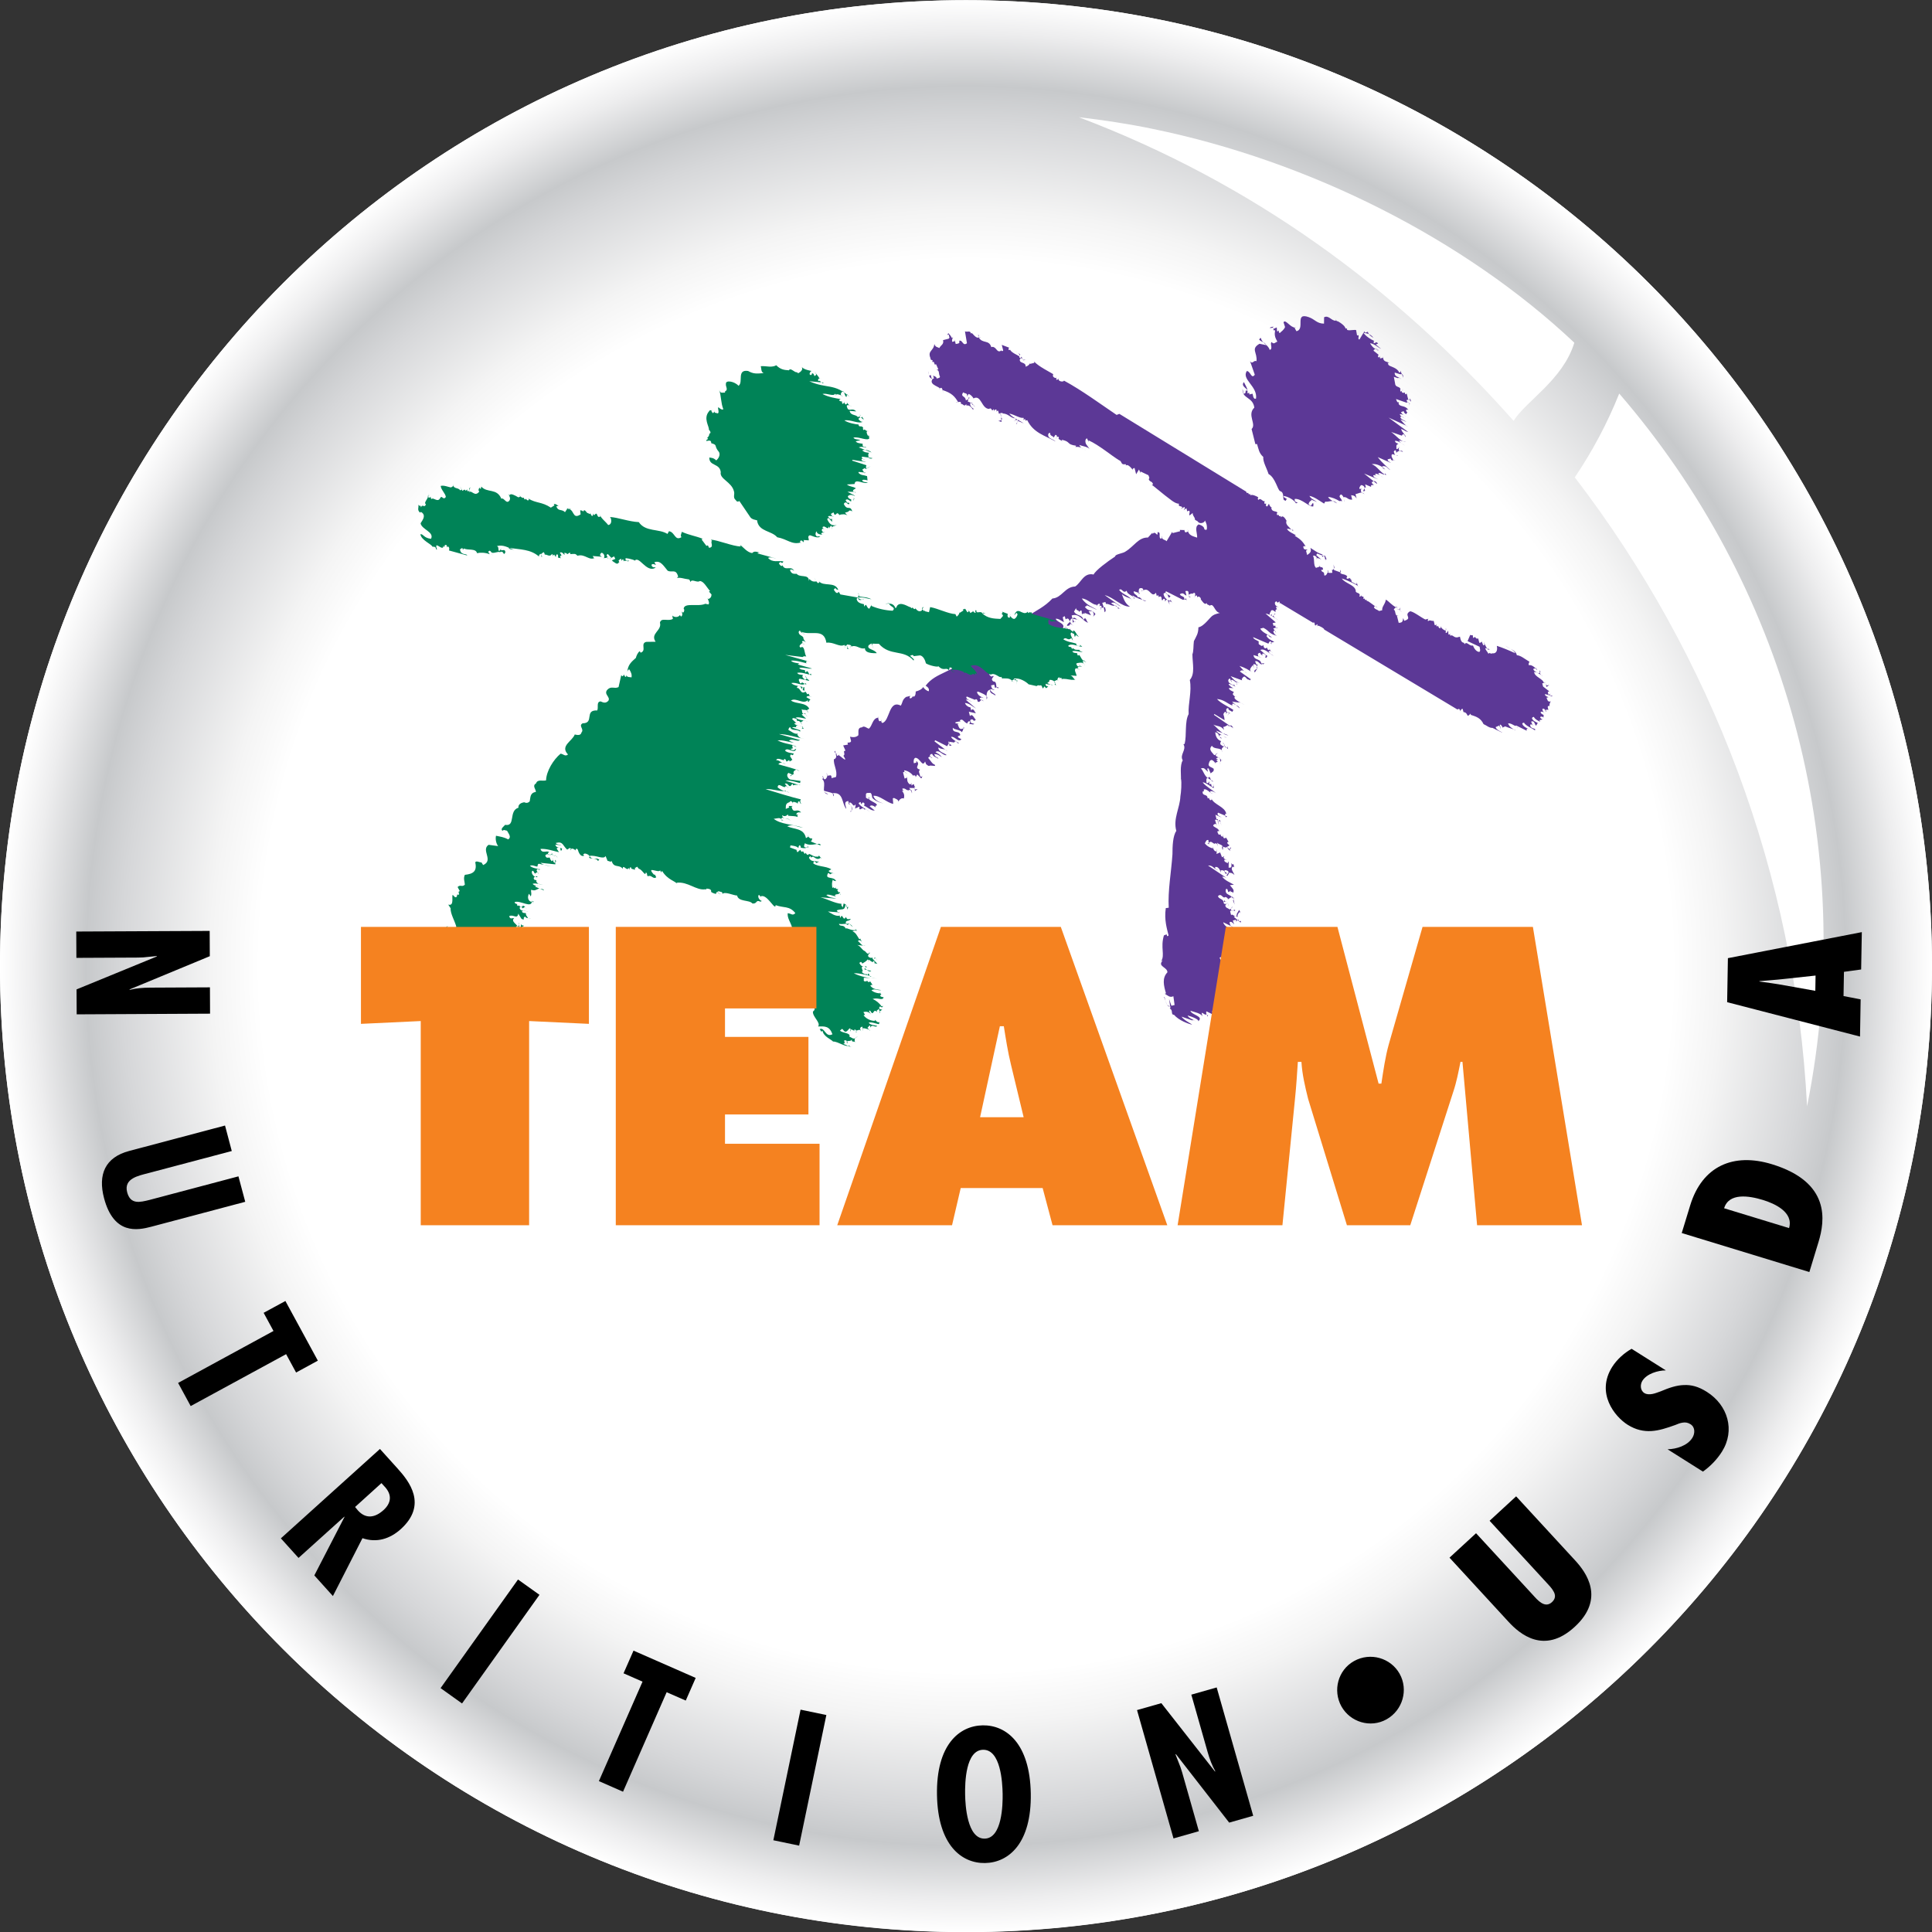 <?xml version="1.0" encoding="utf-8"?>
<!-- Generator: Adobe Illustrator 13.0.0, SVG Export Plug-In . SVG Version: 6.00 Build 14948)  -->
<!DOCTYPE svg PUBLIC "-//W3C//DTD SVG 1.1//EN" "http://www.w3.org/Graphics/SVG/1.1/DTD/svg11.dtd">
<svg version="1.1" id="Layer_1" xmlns="http://www.w3.org/2000/svg" xmlns:xlink="http://www.w3.org/1999/xlink" x="0px" y="0px"
	 width="720px" height="720.062px" viewBox="0 0 720 720.062" enable-background="new 0 0 720 720.062" xml:space="preserve">
<rect x="0" y="0" width="720" height="720.062" fill="#333333" stroke="none"/>
<g>
	<defs>
		<path id="SVGID_1_" d="M720,360.062c0,198.719-161.281,360-360,360S0,558.781,0,360.062s161.281-360,360-360
			S720,161.344,720,360.062"/>
	</defs>
	<clipPath id="SVGID_2_">
		<use xlink:href="#SVGID_1_"  overflow="visible"/>
	</clipPath>
	<g clip-path="url(#SVGID_2_)">
		<path fill="#FFFFFF" d="M360,720c198.812,0,360-161.188,360-360S558.812,0,360,0S0,161.188,0,360S161.188,720,360,720"/>
		<path fill="#FFFFFF" d="M718.656,360.062c0,198.078-160.75,358.828-358.844,358.828c-198.078,0-358.828-160.75-358.828-358.828
			S161.734,1.234,359.812,1.234C557.906,1.234,718.656,161.984,718.656,360.062"/>
	</g>
	<radialGradient id="SVGID_3_" cx="360" cy="360" r="360" gradientUnits="userSpaceOnUse">
		<stop  offset="0.731" style="stop-color:#FFFFFF"/>
		<stop  offset="0.782" style="stop-color:#F4F4F4"/>
		<stop  offset="0.873" style="stop-color:#D6D7D9"/>
		<stop  offset="0.911" style="stop-color:#C7C9CB"/>
		<stop  offset="0.966" style="stop-color:#EDEDEE"/>
		<stop  offset="1" style="stop-color:#FFFFFF"/>
	</radialGradient>
	<rect clip-path="url(#SVGID_2_)" fill="url(#SVGID_3_)" width="720" height="720"/>
</g>
<path fill="#FFFFFF" d="M673.438,412.297c19.719-98.312-9.109-195.125-70-265.625c-4.453,11.109-10.031,21.562-16.562,31.219
	C637.922,244.484,669.047,325.922,673.438,412.297"/>
<path fill="#FFFFFF" d="M402.062,43.688c64.812,24.547,117.938,63.5,162.031,113.172c4.203-7.141,18.359-15.172,22.609-29.141
	C545.938,89.297,488.344,60.078,429.422,48C420.281,46.109,411.141,44.75,402.062,43.688"/>
<path fill="#5C3896" d="M392.516,139.438c-0.25,0.453-0.062,0.766,0,0.984c0.281,0.188,0.781,0.688,1.203,0.344l-0.031-0.625
	l-0.031,1.375c0.531,0.125,0.797-0.312,1.062-0.75c-0.406,0.344-0.203,0.672-0.156,0.891c0.703,0.844,2.109,0.484,1.922,0.172
	c6.625,3.562,13.953,8.969,19.641,12.797l1.031-0.391l47.25,28.984l0.266,0.547l0.469-0.125l0.266,0.562l0.469-0.109l0.109,0.469
	c0.656-0.406,2.203,0.312,2.953,0.766c-0.281,0.422-0.219,0.672,0,0.984c0.984-0.984,1.25,0.562,2.484,0.516
	c-0.406,0.359-0.203,0.672-0.156,0.891l0.625-0.016c0.438-0.734-0.766,0.938,0.391,1.031l0.609-1.031
	c0.172,0.703,0.797,1.672,1.5,1.5l-0.625,0.031c0.172,1.688,1.766,1.047,2.312,1.781c-0.406,0.359-0.203,0.672-0.141,0.922
	l0.609-0.031l0.125,0.453l0.609-0.031l0.125,0.484c0.703-1.188,1.844,0.906,2.047,1.234c-0.578,1.625,1.203,2.312,1.875,3.516
	l0.484-0.109l-0.031-0.625l0.141,1.094c-0.203-0.328-1.375-1.031-2.312-0.812c0.672,1.219,2.703,1.828,3.344,2.422l-0.469,0.109
	c1.906,1.156,2.984,2,4.125,4.078c-0.203-0.312-0.531-0.109-0.906-0.141c0.031,1.625,1,1,1.578,1.344l-0.562,0.281l0.422,1.641
	c1.047-0.766,1.703-1.188,1.203-2.672c1.469,0.875,3.047,2.219,4.719,2.438l-0.469,0.109c0.062,0.234,0.031,0.625,0.328,0.797
	c1.078-1.156,1.047,0.234,1.469,0.875l-0.469,0.125l0.109,0.469c-0.141-0.094,0.109,0.469-0.406-1.641l-2.75-1.062l-0.359,0.578
	l2.219,1.938c-0.203-0.328-2.328-1.406-2.188-0.328c0.25-0.422,0.203-0.672,0-0.984c-0.297-0.172-0.797-0.672-1.203-0.312
	c0.672,1.188,0.016,3.594,1.109,4.438c0.562-0.25,1.797-0.312,1.234-1.047l0.562-0.266l-0.562,0.266
	c0.125,1.469,1.531,0.125,1.328,1.781l-0.625,0.031c0.031,0.625,0.562,0.734,1,1.016l0.469-0.125l-0.469,0.125l0.156,1.062
	c0.891,0.172,0.984-0.984,1.484-1.484l-0.266-0.562c-0.125,1.531,1,1,1.766,1.062l-0.141-1.094c0.531,0.141,0.719-0.547,0.891-0.844
	L497,210.359l0.141,2.078l2.469,0.891c0.172-0.297,0.125-0.531,0-1c-0.797,2.328,1.531,1.109,2.484,2.5
	c-0.406,0.359-0.203,0.672-0.141,0.891l1.172-0.281l-0.25-0.562c0.25,0.562,0.547,1.75,1.266,1.188l-0.531,0.25
	c-0.062,0.766,0.922,0.766,1.578,1.359l0.469-0.125l-0.031-0.609l0.406,1.641c0.703-0.188-3.969-2.375-5.984-3
	c1.234,1.938,5.328,2.422,5.219,4.938c0.422,0.656,1.969,0.375,1.312,1.781c0.531,0.125,0.891-0.453,1.062-0.75
	c-0.891,1.453,1,0,0.406,1.641l0.469-0.125l0.266,0.562l0.469-0.109l0.125,0.469c0.562-0.281,2.75,2.047,4.25,2.562
	c-0.531-0.141-1-1.016-1.594-0.359c0.094,0.844,1.234,0.922,1.891,1.516l1.172-0.281c-0.109-1.469,1.094-2.141,1.375-3.969
	c1.328,0.797,2.141,2.078,4,2.984l-0.172-0.703c-0.281-0.547,0.453,0.891,0.734,1.453c0.531,0.109,0.719-0.562,0.891-0.859
	l-0.312,1.203c1.703,0.812-0.328,0.203-0.125-0.469l-1.078,0.156l0.625-0.031c-0.219-0.328-0.188-0.719-0.562-0.75
	c-0.531-0.109-0.797,0.328-1.062,0.781c0.969,0.375,0.188,2.703,1.766,2.047l-0.297-1.172l0.297,1.172l-0.625,0.031l0.703,2.812
	c1.625-0.031,1.438-0.734,1.688-1.797l0.359,1.047c3.375-0.984-0.359-2.031,2.125-3.516c0.938-0.25,4.203,2.297,5.75,3.031
	l1.172-0.281c-0.406,0.344-0.219,0.672-0.156,0.906c0.828-0.703,1.156,0.078,2.094-0.141l0.125,0.469l0.609-0.047l-0.609,0.047
	l0.281,1.156c0.531,0.125,0.734-0.547,0.922-0.844c-0.188,0.297-0.531,0.875-0.188,1.297l0.469-0.109
	c0-1.016,0.109,1.453,1.031,0.609l-0.031-0.609c0.234,0.922,1.406,1.625,1.781,1.656c0.422-0.344,0.219-0.672,0.141-0.906
	l-0.047,1.766c0.531,0.125,0.641-0.406,0.922-0.859l0.109,1.469c0.531,0.125,0.641-0.406,0.906-0.844
	c-0.266,0.438-0.516,0.891-0.172,1.297c0.953-0.625,1.281,1.172,3.109,0.469l-0.266-0.562l0.266,0.562l0.453-0.109
	c0,0,0.219,2.297,1.453,2.25l0.266,0.562c0.781-1.328,1.844,0.906,3.109,0.469c0.375,1.016,1.188,2.312,2.344,2.406
	c0.641-0.406,0.172-1.297,0.141-1.922l-4.5-2.109l1.016-2.359c0.203,0.312,0.531,0.109,0.922,0.141l0.141,1.078
	c1.234-1.047,0.641,0.578,1.906,0.156l0.406,1.641c0.234-0.062,0.609-0.031,0.891-0.484l-0.391-1.016l0.953,2.375l0.484-0.125
	l-0.422-1.625c-0.078,0.141,0.891,2.516,1.734,3.422l0.703-0.172l-1.719-0.438c0.078,0.844,0.812,1.281,1.125,2.078l0.562-0.266
	l-0.109-0.469c0.062,0.234,0.031,0.625,0.562,0.734l0.453-0.109L556.016,243l0.109,0.484c1.688,0.203,2.031-1.375,1.688-2.797
	c2.016,0.625,4.25,1.562,6.906,2.766c-0.719-1.438-2.609-1.969-3.828-2.906c1.438,1.25,4.016,1.609,4.391,3.641
	c1.375,0.031,2.812,1.297,4.719,2.438c-0.172,0.297-0.531,0.875-0.172,1.297c0.797-0.328,2.312,0.781,2.797,1.656
	c0.875,0.531-0.297-0.172-0.031-0.609l-1.188,0.297c0.094,0.844,1.156,1.078,1.797,1.672c0.328-0.203,0.703-0.172,0.875-0.484
	l-0.172-0.703c-0.281,0.844,0.094,1.859,1.062,2.25c-1.031-0.625-2.016-1.625-3.25-1.562c0.219,1.938,3.484,2.5,3.656,4.203
	l0.562-0.281c0.047-0.75-0.094,1.156,0.75,1.062l0.703-0.172l-1.047,0.766l-0.406-1.656l-1.188,0.312l0.312,1.172l0.703-0.188
	l-0.703,0.188l2.297,1.781l-0.547,0.266l0.234,0.938c0.531,0.125,0.797-0.312,1.047-0.75c-0.25,0.438-0.672,0.781-0.312,1.203
	c0.344,0.391,0.672,0.203,0.906,0.141l-0.109-0.469l0.109,0.469l-2.922-0.766c-0.062,0.766,0.844,0.906,1.281,1.188l-0.703,0.172
	c0.266,0.547,0.344,1.406,1.109,1.453l0.469-0.109c-0.438,0.734-0.641,1.406-0.312,2.188l-0.125-0.469
	c-1.297-0.172-0.328,1.203-0.5,1.516c-0.297-0.188-0.531-0.141-1,0l0.281,0.531c-0.078,0.781-0.422-1.625-1.484-0.875
	c0.094,0.859,0.594,1.359,1.312,1.797c-0.562-0.359-1.125-1.094-1.938-0.75c-0.047,0.75,0.875,0.891,1.219,1.312
	c-0.328,0.203-0.125,0.516-0.062,0.766c-0.297-0.172-0.875-0.531-1.297-0.172c-0.109,0.516,0.562,0.734,0.859,0.906l-1.172,0.281
	l0.25,0.562c0.312,0.172-2.078-0.844-2.297-1.781c-0.25,0.047-0.625,0.031-0.734,0.547c0.516,1.109,1.438,1.266,2.156,1.703
	l-0.609,1.016c-0.594-0.344-0.531-2.109-1.875-1.516l0.578,1.344c0.875,0.531-0.562-0.734-0.906-0.141
	c-0.047,1.766,2.375,1.031,1.75,2.047c-1.375-1.016-3.25-1.547-4.062-2.844c-0.234,0.062-0.625,0.031-0.656,0.406
	c0.453,1.266,1.891,1.547,2.812,2.297c-0.281-0.172-0.781-0.672-1.188-0.328l0.031,0.609l-4-1.984l0.125,0.469
	c1.609,0.969-0.328,0.203-0.125-0.469c-0.203,0.672-1.469-0.875-2.938-0.766c0.453,1.266,1.328,1.797,2.781,2.672
	c0.188-0.281-2.609-0.969-3.859-1.531l0.312,1.797l-0.312-1.797c-0.328,0.203-0.703,0.172-0.891,0.484
	c0.391,1.016-0.484-1.516-1.125-1.094l0.391,1.641l-0.578-1.359l-1.359,0.594c0.312,1.172,2.188,1.703,2.531,2.109l-3.688-1.812
	c-1.234,0.062-2.234-0.953-3.344-1.406c-1.062-2.234-2.562-2.75-4.734-3.453l0.297,1.188l-0.422-1.641
	c-1.75,1.938-0.578-0.359-2.625-0.594l-0.297-1.172c-0.531-0.109-0.734,0.562-0.906,0.844c0.125,1.484,0.203-1.656-1.031-0.609
	l-14.516-8.719l-35.203-21.125c0.328-0.219-1.578-1.359-2.344-1.422c-0.531,0.875,0.172-0.297-0.25-0.547
	c-1.375,1.578-0.453-1.266-1.516-0.516l-12.312-7.391c-0.531,0.875,0.172-0.297-0.266-0.562c-1.172,1.297-0.625-0.953-1.641,0.422
	c-0.125,1.516,1.484,1.484,1.312,1.781c-0.203-0.328-0.672-0.203-0.922-0.141c0.281,0.547,0.422,1.641,1.297,1.172
	c-0.953,0.609-0.766-1.062-1.469,0.109l0.031,0.625c-0.422-0.266-0.984-1.016-1.625-0.594c-0.125,0.531-0.859,1.094-0.453,1.734
	c0.625-0.031,0.734-0.562,1-1c-0.266,0.438-0.531,0.875-0.266,1.438c0.609-0.031,0.734-0.562,1-1l0.297,0.172
	c-0.328,0.203-0.703,0.172-0.734,0.562c0.219,0.938,1.281,1.188,1.781,1.672c-1.453-0.875-3.047-2.234-4.719-2.438l3.812,3.297
	l-1.172,0.281l0.375,1.031l0.469-0.109c0.203-0.688-0.078,1.141,1,0.984c-0.484-0.5-1,0-1.609,0.031l1.031,1.609
	c-0.078-0.234-0.047-0.594-0.562-0.734l-0.469,0.141c0.078,0.844,0.578,1.344,1.312,1.766c-3.219-0.922-2.547-1.719-4.984-2.984
	l-1.172,0.297c0.797,1.672,3.719,2.438,4.344,3.391c-0.438-0.25-1.359-0.391-1.297-1.156c-0.234,0.062-0.625,0.031-0.734,0.547
	c0.812,1.297,1.875,1.531,2.922,2.156l-1.188,0.281l0.266,0.562l-0.438-0.281c0.312-0.188,0.125-0.516,0.062-0.75
	c-0.531-0.125-0.641,0.406-0.922,0.859l-5.703-2.438c0.219,0.922,1.516,1.109,2.156,1.688c-0.172,0.297-0.047,0.781,0,1
	c0.531,0.125,1,1,1.578,0.344c0.219-0.672-0.078,1.156,0.922,1.156l0.547-0.266c-0.094-0.844,0.047,1.609,1.031,0.625l-0.109-0.469
	c0.078,0.844,0.578,1.344,1.312,1.797c-0.438-0.281-1-1.016-1.641-0.594c0.234,0.922,1.281,1.172,1.938,1.75
	c-1.703-0.828-3.375-3.016-5.047-2.234l2.219,1.938l0.453,0.266l-0.453,0.75l-0.438-0.281c0.422-0.344,0.219-0.672,0.156-0.906
	c-0.438-0.266-0.797-0.672-1.203-0.328l0.031,0.625c0.812,0.297-0.984-0.375-0.766-1.047c-0.25,0.047-0.703,0.172-0.891,0.453
	c0.031,1.625,1,1,1.594,1.344l-3.234-0.922c0.297,2.156,2.531,1.109,2.906,3.141l1.094-0.156l-0.359,0.594l-0.125-0.469
	c-0.922,1.219-1.578-1.344-2.922-0.781c0.266,0.562,0.406,1.656,1.156,1.094c-0.922,0.844-0.312,1.828-0.172,2.906l-0.281-1.172
	l-0.797,1.328c-0.828-1.297,1.531-0.891,0.797-2.328c-0.25-0.562-0.703-0.812-1.328-0.781l0.125,1.453l-0.297-1.172
	c-0.531,0.891-1.906,1.844-0.297,2.828c-1.078-0.859-2.703-1.828-4.719-2.438c0.844,0.906,2.328,2.781,2.641,2.578
	c-0.672-0.203-1.406-1.656-2.5-0.5l3.641,2.578l0.438,0.266l-0.266,0.438l-0.438-0.25c-1.219,0.047-1.344-2.422-2.672-0.219
	l0.125,0.469l0.609-0.031l-0.609,0.031l-4.266-1.547c1.406,1.641,2.062,2.219,3.656,2.578l-1.594-0.359l0.297,1.188
	c0.094-1.156-0.891-1.531-1.766-2.062l-0.469,0.125c0.891,1.516-0.312,0.188-0.266-0.562c-0.219,0.047-0.609,0.031-0.734,0.562
	c-0.078,1.141,0.969,1.375,1.703,1.812l0.609-0.016l-0.25-0.562l0.375,1.016c1.391,1.031-1.531-1.109-2.312-0.797
	c0.172,0.703,1.484,1.5,1.875,1.531l-1.766-0.062c0.078,0.859,1.141,1.094,1.875,1.531c-1.094,1.141,0.297,1.172,0.328,1.781
	l0.703-0.172c-0.375-0.031-0.703,0.172-0.891,0.484c0.391,1.016,2.469,1.875,3.797,2.672c-0.812-0.312-1.516-1.125-2.469-0.906
	l-2.203-0.312l2.875,2.531c-0.234-0.953-1.656-1.203-2.312-1.797l-0.469,0.109l0.031,0.625c-1.797-0.672-3.062-2.219-5.719-2.422
	c1.547,1.719,4.594,2.953,6.125,4.078l-0.438,0.719c-0.5-0.5-1.5-0.5-1.5-1.5c-0.328,0.219-0.703,0.188-0.734,0.562
	c-0.109,1.531,1,1,1.5,1.5l-0.625,0.031c-0.953,1.609,0.484-0.125-0.109-0.469c-0.531-0.125-0.641,0.406-0.906,0.844
	c0.266-0.438,0.062-0.766,0-0.984c-0.531-0.125-0.75,0.547-0.922,0.844l0.312,1.172l0.453-0.109l-0.453,0.109l0.141,1.078
	c0.422,0.266-2.5-1.5-3.812-2.281l-0.172,0.281l7.047,4.859c0.391,1.016-0.219-1.938-1.484-0.5l-0.266-0.562
	c-0.703,0.172-1.062,0.75-1.812,0.703l0.281,1.172c-1.016-1.625-2.562-1.344-3.969-2c1.719,1.438,3.594,3.969,5.594,3.969
	l-4.547-1.734c0.812,1.281,2.688,1.828,3.922,2.75c-0.812-0.281-1.578-1.344-2.516-1.109c-0.797,1.328,0.578,0.344,0.578,1.359
	c-1.312-0.812-0.609-1.969-2.328-2.422c0.109,1.469,0.688,2.812,2.188,3.328c-0.172,0.281-0.531,0.875-0.172,1.281
	c0.422,0.266,0.844,0.906,1.484,0.516c0.125-0.531-0.469-0.891-0.75-1.062c0.922-0.234,0.219,1.938,1.781,1.672l-0.031-0.609
	l0.297,1.172l-1.297-1.172c-0.812,0.703-1.516,0.875-0.781,2.297l0.453-0.109l-0.453,0.109c-0.391-2.016-2.938-0.75-3.969-2.359
	c-1.5,1.484,0.266,2.531,0.875,3.516c0.328-0.203,0.703-0.172,0.734-0.562l-0.031-0.609l0.031,0.609l0.562-0.25
	c-2.109,1.516,0.906,1.125,1.312,2.781l0.484-0.125c-0.531-0.109-0.656,0.406-0.922,0.859l0.109,0.469
	c-0.344,0.594,0.75-3.562-1.609-1.969l0.734,0.438l-0.703,0.188c1.766,1.047-1.438,0.719-0.172,1.281
	c0.266,0.547-1.875-3.531-2.641,0.406c0.094,0.844,1.234,0.953,1.891,1.516c0.281,1.188-0.703,1.188-1.078,1.766l-0.844-1.906
	l-0.469,0.109l0.281,1.188c-1.078-0.844-1.297-1.781-2.656-1.219c0.875,0.547,1.109,2.484,2.625,3.594
	c1.125-1.531,0.594,1.359,2.078,1.234L450.156,290c-0.891-0.141-0.453,1.109-0.562,1.641c0.922,0.766,0.812-0.703,1.156-0.281
	c-0.172,0.281-0.109,0.531,0,0.984l0.562-0.266l0.297,1.188c0.234-0.062,0.625-0.031,0.734-0.562l-0.109-0.469l0.109,1.453
	c-0.969-0.359-3.344-2.391-4.125-2.078c1.391,1.656,3.688,2.812,4.828,3.906c0.797,0.672-1.141-1.094-2.031-0.609
	c-0.109,0.531,0.562,0.719,0.859,0.891c-0.484,0.141-2.281-2.156-3.266-1.547l0.031,0.625l-0.453,0.109
	c-0.172,1.906,1.766,0.672,1.859,2.531l0.469-0.125c-0.078-0.844,0.125,1.469,1.031,0.625l-0.125-0.469
	c0.984,2.375,5.141,3.078,5.562,5.719l-0.484,0.125l0.297,1.172l0.547-0.281L454,302.875c-0.453,0.125-0.219,1.062,0.141,1.094
	l1.188,0.703l-2.375-1.031l0.406,1.656l0.609-0.031c-0.312,0.203-0.109,0.516-0.141,0.906c1.266-1.438,0.875,0.531,1.297,1.172
	c-0.062,0.766,0.078-2.141-1.297-1.172l0.422,1.625c-0.188,0.312,0.141-2.891-1.453-2.25l0.672,2.203
	c-0.203-0.312-0.172-0.703-0.547-0.734c-2.375,0.969,1.359,1.406,1.266,2.547l0.609-0.016l-1.172,0.297
	c0.266,0.547,0.406,1.641,1.141,1.078c-0.094-0.844,0.125,1.469,1.172,0.703l-0.25-0.562c0.25,0.562,0.047,1.234,0.578,1.344
	l0.703-0.172l-0.266-0.547l1.141,2.078l-0.469,0.125c-0.109,0.516,0.469,0.875,0.766,1.047c-0.031,0.391-0.406,0.359-0.734,0.562
	c-0.125,0.531,0.562,0.734,0.859,0.906l0.422-0.734l0.031,0.609l-0.453,0.125l0.109,0.469c0.844,0.906-1.453-0.875-0.969-1.375
	c-0.938,1.234-2.641-1.578-1.781,1.312l0.562-0.25l0.281,1.156l-0.281-1.156l-0.562,0.25c0.781-2.297-1.484-1.875-2.078-2.828
	l0.281,1.172c0.094,0.844-0.109-1.484-1.172-0.719c-0.766-0.062-1.203-1.328-2.203-0.312l0.266,0.547l-0.734-0.438l0.469-0.109
	l-0.141-1.094c-0.922-0.141-0.922,0.859-1.328,1.203c0.625,0.969,2.094,1.844,3.234,1.938l-0.188-0.703
	c0,0.984,0.625,1.969,1.328,1.797c0.328-0.219,0.109-0.531,0.141-0.922l-0.141,1.906l1.344-0.578l0.703,1.812l0.891-0.469
	c-1.094,1.141,1.188,1.328,0.875,1.531c-0.203-0.328-0.531-0.125-0.906-0.156c-0.156,0.922,0.844,0.922,1.188,1.328l0.453-0.734
	l-0.031,2.375c1.516,0.125,0.906-0.844,1.062-1.766l0.25,0.562l0.484-0.109l0.281,1.172l-0.422-0.266
	c-1.219,0.672,0.141,2.078,0.516,3.109c-0.938-0.766-1.078-0.844-2.312-0.781l0.281,0.172l-0.625,1.016l-0.281-0.172
	c0.109-0.531,1-1,0.594-1.641c-0.453-0.266-0.891-0.531-1.438-0.266c0.203,0.328,0.172,0.703,0.547,0.719l0.438,0.281l-0.172,0.281
	l-0.438-0.25c-0.281,0.812,0.25-1.062-1.156-1.094l-0.594,0.031l0.172,0.703c-0.172,0.297-0.594-2.344-2.219-1.938
	c-0.172,0.906,0.688,0.828,1.047,1.234c-1.641-0.594-1.859-1.922-3.703-1.812l8.531,5.719c-1.016-0.625-2.031-1.609-3.266-1.562
	c0.984,1.391,2.922,2.141,4.391,3.016l-1.469,0.141c0.469,0.875,2.078,1.828,0.984,2.984l-0.109-0.484l-0.625,0.031
	c-0.531,0.891,0.344-0.203-0.109-0.453c-1.344,1.578-0.531-1.125-1.641-0.594c-0.641,2.406,2.094,1.859,2.344,3.406l0.562-0.281
	c-0.141,0.922,0.078,1.859,0.406,2.641c-1.75-3.031,0.734-0.531-1-2.984l-1.609,1.047c0.125-0.531-0.562-0.75-0.859-0.922
	c-1.125,0.922-1.406-1.641-2.812-0.297c0.141,1.078,2,1,2.047,2.234l0.453-0.734l0.109,0.469l0.625-0.031l-1.188,0.297
	c0.062,0.219,0.031,0.609,0.562,0.734l1.188-0.297l0.016,0.625l0.562-0.281l-0.562,0.281l0.125,0.453l-0.141-1.078
	c-0.531-0.109-0.891,0.469-1.062,0.766c0,0.984,1,0.984,1.484,1.484c0.531,0.125,0.891-0.469,1.062-0.75l-0.172-0.703
	c0.453,0.875-0.891,1.453,0.141,2.078l0.875-0.469l0.312,0.188l-0.188,0.281l-0.297-0.172l-1.453,0.109l0.391,1.641
	c0.625-1.016,2,2,2.125-0.516l0.875-1.484l0.734,1.453l-0.25-0.562c-0.688-0.203-0.844,0.703-1.094,1.141l0.031,0.609
	c0.672,0.219-0.875-0.516-1.391-0.016l2.531,2.125c-0.531,0.875,0.406-0.359-0.031-0.625l-0.703,0.172
	c-0.531,0.875,0.406-0.359-0.031-0.609c-0.609,0.016-0.75,0.547-1,0.984c0.25-0.438,0.062-0.766,0-0.984l-1.172,0.281l0.375,1.031
	c0.594,1.344-0.672-1.203-1.578-0.359c0.094,0.859,0.625,1.969,1.328,1.797l-3.703-1.828c0.531,2.109,4.578,3.344,6.156,4.703
	c0.641-0.406,0.328-1.188,0.141-1.922c-0.141,0.922,1.516,2.5,1.453,4.266l0.453-0.109l-0.312,1.203
	c-0.594-0.359-2.328-1.797-3.703-1.828c0.391,1.031,1.875,1.531,2.234,1.953l0.125,1.453c-0.062-0.219-0.031-0.609-0.484-0.875
	l-0.562,0.266c0.219,1.312,1.797,2.672,2.188,2.688l-0.125-0.469l-1.078,0.156l0.453-0.125c0.062-0.766-0.984-0.984-1.578-1.344
	c-1.578,1.641-3.016-3.609-4.125-0.094l0.562-0.266l-0.562,0.266c0.047,0.25,0.016,0.609,0.391,0.641l0.625-0.031
	c-0.906-0.141-0.516,0.891-0.484,1.5l0.609-0.031l-0.609,0.031l2.328,2.406c-0.047-0.219-0.031-0.609-0.391-0.641l-0.625,0.031
	l0.281,1.172l-0.406-1.641c-0.234,0.047-0.609,0.016-0.797,0.328l0.312,1.172c-1.266-0.562-2.125-2.469-3.797-1.688
	c0.844,2.906,3.672,1.219,3.938,3.766l0.703-0.188c-0.828,1.719,1.234,1.938,2.078,2.859c-0.734-0.438-1.438-1.266-2.219-0.953
	c0.219,0.953,1.422,1.266,2.156,1.719l-0.562,0.25l0.312,1.188l0.531-0.266l-2.188-0.328c1.375,1.031,1.438,2.266,1.734,3.438
	c0.312-0.203,0.203-0.688,0.141-0.906c-2.672-0.203,0.203,0.312-2.5-0.5c0,1,0.594,1.344,1.156,2.078l0.469-0.125l-0.469,0.125
	l0.438,2.266l-0.047-0.625c-0.312,0.203-0.703,0.172-0.875,0.469c0.734,0.438-4.406-4.25-1.938,0.234l2.672,1.219
	c-0.391,2.328-1.078-1.859-2.078,0.141c-0.031-0.625-3.656-1.219-4.812-2.297l-0.047,1.766l0.469-0.125
	c-0.094-0.844,0.109,1.469,1.016,0.625l0.281,0.562l0.453-0.141l0.422,1.656c-0.703-0.812-1.734-1.438-3.094-1.859l-0.172,0.312
	c0.594,0.344,1.547,1.719,2.812,2.281c-0.203-0.312-0.531-0.109-0.906-0.141l0.562,1.719l0.453-0.109
	c-0.891-0.156-1.375-1.031-2.922-0.766c-0.062,0.766,0.844,0.906,1.297,1.172c-0.672-0.203-1.297-1.172-2.031-0.609
	c-0.047,0.75,1.094,0.844,1.578,1.344l-0.734-0.438l-0.438,0.719c-0.547-0.719-1.609-0.953-2.484-1.484
	c-0.422,0.359,0,1,0.109,1.453l0.484-0.109l-0.359,0.594l-0.234-0.938c-0.625,1.016-2.531-2.125-1.531,0.875
	c-0.516-1.125-3.016-1.609-4.516-2.109c0.406,1.641,5.375,2.031,2.766,4.047c0.953-0.609-2.094-1.844-3.828-2.297
	c0.531,1.125,1.969,1.375,3.062,2.234c-0.453-0.266-0.812-0.672-1.344-0.406l-3.969-1.391c0.953,1.391,3.188,2.328,3.984,3.016
	c-1.594-0.359-5.016-1.625-6.766-3.688c-1.391-0.031-0.188-1.688-1.594-2.344c0.422-0.359,0.203-0.672,0.141-0.906
	c-1.297,0.812-1.578-2.344-2.344-3.406c0.703-0.172,0.406,3.641,2.344,3.406l-0.406-2.641l0.875,2.516l1.188-0.281l-0.453-3.266
	c-1.344,0.594-1.906-0.156-3.219-0.938l0.469-0.125c-0.844-2.891-1.547-5.703,0.531-7.859c0-2-3.906-2.141-1.734-4.422l-0.562,0.25
	c1.422-2.328-0.359-5,0.984-9.578l1.016-0.391l0.188,0.703l0.547-0.25c-0.625-2.594-1.688-5.828-1.047-10.234l1.094-0.141
	c-0.359-6.391,0.938-13.203,1.391-19.922c0-2.984,0.141-6.891,1.438-8.703c-1.266-4.562,1.344-8.578,1.516-12.859
	c0.266-1.422,0.562-5.25,0.203-6.656c0.141-0.531-0.5-5.109,0.688-6.766c-1.297-2.172,1.531-3.875,0.25-6.047l0.453-0.109
	c0.812-3.328-0.062-8.234,1.484-11.109c-0.25-3.922,1.266-8.422,0.438-12.703c2.016-2.375,1-5.984,0.969-9.578
	c0.469-1.125,0.328-3.203,0.547-4.891c0.984-1.984,1.656-2.781,1.688-5.156c2.266-0.438,4.375-3.953,5.484-4.484
	c0.641-0.406,1.594-0.641,2.531-0.891c-2.062-0.219-2.234-3.906-3.781-2.672c-0.359-0.391-1.203-0.312-1.141-1.062
	c-0.703,1.172-1.859-0.922-2.219-1.328c0.141-0.531-0.312-0.797-0.75-1.062l-0.547,0.266L446,221.844l-0.562,0.266
	c-1.047,1.766,0.594-0.641-0.281-1.172c-0.234,0.047-0.625,0.016-0.734,0.547c0.812-0.703-3.234,0.062-0.625,1.047l-0.609,0.016
	c-0.625-0.969,0.438-2.719-1.438-2.266l0.406,1.656c-0.906-0.156-0.969-1.375-2.484-0.5c0.516,1.109,2.016,0.609,1.609,1.953
	c0.969-0.609,0.781-0.328,1.031,0.625c0.141-0.922-0.891-0.531-1.516-0.5l-6.266-3.172c-0.5,0.5,0.141,1.078,0.672,1.203
	l1.031,0.609c-1.203,1.688-0.531-1.109-2.047-1.234l-0.562,0.281c0.062,1.219,0.906,2.141,2.172,2.703l0.469-0.141l-0.031-0.594
	c0.094,0.844,0.484,1.484,1.328,1.781c-0.688-0.203-1.297-1.188-1.938-0.766l0.281,1.172l-0.844-1.906
	c-0.531-0.109-0.734,0.562-0.922,0.844c0.188-0.281-0.031-0.609,0-0.984c-0.797-0.672-0.672,0.781-1.156,0.281
	c-0.141-0.469,0.078-1.141-0.594-1.344l-0.562,0.266l0.422,1.641l-0.594-2.359l-0.562,0.281l-0.297-1.188
	c-1.609,2.031-2.25-1.547-4.141-1.094l0.312,1.188l0.453-0.125l-0.453,0.125l-0.312-1.188l-1.172,0.312
	c-0.516,0.875,0.188-0.312,0.625-0.031c0.016-0.391-0.172-0.703-0.469-0.875c-1.812-0.312-1.031,1.375-1.312,2.188l0.562-0.266
	l-2.328-0.797c-0.328,1.219,1.438,1.266,1.422,2.281c1.125-0.531,1.578,1.719,3.203,1.312c-1.422-0.266-3.906-1.141-5.141-2.078
	l0.734,1.438c0.328-1.203-2.719-1.438-2.891-3.156c-1.406,1.359-1.672-1.203-2.812-0.281c1.453,1.859,3.734,2.047,4.828,3.891
	c-0.375-1.016-1.938-0.766-3.812-2.281c0.828,2.281,1.406,3.625,3.031,4.609c-2.938,0.219-6.25-3.547-9.422-4.266l6.047,4.234
	c-1.203-0.328-2.297-2.172-3.672-1.203l3.219,1.938l-0.609,0.031c0.297,1.172-0.062-1.234-1.141-1.094l-0.609,0.031
	c-1.156-0.094-1.562-0.734-2.797-0.688l-0.172-0.703l-1.188,0.312l0.562,1.719l0.469-0.125c0.031,0.625,0.594,1.359-0.141,1.922
	l-0.328-1.797l-1.156,0.297c0.531,1.719-0.719-0.812,0.453-0.109c-0.062-0.25-0.031-0.625-0.453-0.891l-0.562,0.266
	c-0.594,0.656,0.734-0.562,0.141-0.922c-0.531-0.109-0.875,0.484-1.062,0.766l-0.109-0.453c-1.188,0.281-3.438-2.281-5.422-2.281
	c1.781,2.672,4.719,3.453,5.641,4.219l-3.766-1.688c-0.031,0.391-0.422,0.359-0.734,0.562c1.234,1.938,2.703,0.812,3.938,2.75
	l-1.188,1.297c0.828-0.703,0.672-1.797,0.031-2.359l-1.375-0.047l0.875,1.531l-2.75-1.062l0.438,0.281l-0.188,0.281l-0.422-0.266
	c-1.125,1.531,0.25-2.438-1.516-0.5c-0.078-0.844-1.188-0.328-1.109-1.469l-0.781,1.328c0.938,1.75,2.984,0.984,3.516,3.094
	c0.953-1.594,1.016,0.625,1.766,1.062c-1.969-0.375-3.172-3.703-6.172-2.688l0.297,1.172c1-1,1.266,0.547,2.484,0.484l-2.484-0.484
	c0.344,0.406,0.406,1.641,1.297,1.156l-0.625,0.031l-0.562,0.281l-0.109-1.469c-0.531-0.125-0.641,0.406-0.922,0.844
	c0.094,0.844,0.594,1.344,1.328,1.797l-1.172-0.719l-0.359,0.594c-2.281,0.828,0.453-1.734,0.344-1.203
	c-0.562-0.734-0.484-1.875-1.766-1.062l-0.312-1.172c-0.312,0.219-0.703,0.172-0.734,0.562l0.422,1.656
	c-0.672-0.219-1.969-1.406-3.062-1.25c0.516,1.5,4.031,1.609,2.469,3.875c1.188,0.719,0.312-0.828,1.359-0.578l2.344,1.406
	c-0.297-0.188-0.891-0.531-0.766-1.062c-1.141,1.906-0.828-1.297-2.203-0.312l0.297,1.156c0.156-0.906-1.031-0.609-1.641-0.578
	c-0.141,1.906,1.312,0.797,1.594,2.344l0.453-0.109l-0.453,0.109l-2.047-0.609l0.312,1.172c-0.359-0.422-0.688-0.203-0.906-0.141
	c-0.25,0.047-0.625,0.031-0.891,0.453l0.141-0.906c-0.516-0.109-0.734,0.562-0.906,0.844c1.234-0.047-1.297-1.156-2.016-1.609
	l0.438,0.266l-0.172,0.297l-0.438-0.266l-2.766-1.047c-0.219,1.656,2.109,2.453,1.859,2.5c-0.719-0.422-1.422-1.234-2.219-0.922
	c0.531,1.109,2.172,1.703,3.266,2.547l-3.406-1.641c-0.031,0.375-0.5,0.5-0.734,0.547c1.156,0.094,1.516,2.109,3.078,1.859
	c-0.797-0.672-2.969,0.609-2.969-1.375l-1.172,0.281l-0.109-0.453l-1.094,0.141c-0.094,2.141,2.891,1.516,2.359,2.406
	c-0.359-0.406-0.859,0.094-1.469,0.125l-0.297-1.188c-0.938,0.234-0.969,2.609,0.109,2.469l1.5,1.5
	c-0.359-0.422-0.672-0.203-0.922-0.141l0.312,1.156c0-0.984-1.031-0.609-1.656-0.578l0.422,1.641
	c-0.312-0.797-0.234-1.938-0.969-2.391l-0.469,0.141l0.141,2.078l-0.422-2.641c0.062,2.219-2.688,0.172-3.125-0.094
	c-0.234,2.062,1.812,1.297,2.531,2.109c-1.828-1.281,0,2-1.828,0.703c-0.141,0.906,0.844,0.906,1.5,1.5
	c-0.656-0.594-1.641-0.594-1.5-1.5c-0.469,0.125-0.703,0.172-0.891,0.484c-0.062,0.75,0.859,0.906,1.203,1.312l-1.453-0.891
	c0.5-0.484,0-0.984-0.031-1.609l-0.875,1.469c0.531,1.125,2.016,1.609,3.031,2.219c-1.203-0.312-2.422-2.25-3.656-1.188l0.172,0.703
	l0.562-0.266c-0.734-0.438-1.656-0.594-2.328-1.781c-0.219,0.047-0.609,0.031-0.734,0.547l0.391,1.031l0.484-0.125l0.109,1.469
	c0.312,0.797-0.156-1.094-0.859-0.906l-1.172,0.297l0.375,1.031c1.031-1.375,1.172,1.688,2.062,1.219
	c-0.594-0.344-1.5-0.484-1.578-1.359c-0.234,0.062-0.625,0.031-0.734,0.562c0.781,0.672,1.406,2.641,2.781,1.688l-0.469,0.109
	l0.016,0.625l-6.906-3.766c-0.234,2.047,2.375,1.031,2.75,2.047c-2.531-0.109-1.844-1.906-3.984,0
	c0.016,0.625,0.469,0.891,0.906,1.156l0.547-0.266c0.844,0.297-1.375,0.969,0.156,2.078c0.609-0.016,0.797-1.312,0.766-1.938
	c0.031,0.625-0.156,1.922-0.766,1.938c1.75,0.062,0.344,2.406,1.875,2.531l-0.125-0.469l-1.172,0.281l-0.281-1.156l-1.188,0.281
	c0.094,0.844,0.703,1.828,1.406,1.641c-0.875,0.469-0.781-0.672-1.75-0.062c0.594,1.344,2.406,1.656,1.906,2.156
	c-0.797-0.672-2.172-0.719-1.906-2.156c-1.641,0.422-1.266,2.438-1.344,3.594c1.156-1.297-1.688-2.219-3.094-2.859l-0.469,0.125
	c0.469,1.875,2.469,1.875,2.359,2.406l-0.125-0.484l-1.172,0.312c-0.062,0.75,1.094,0.844,1.578,1.344
	c-1.406-1.656-1.188,0.672-2.375-0.031c0.125,1.469,0.203-1.672-1.031-0.625l-3.031-1.234c-0.594,0.656,0.516,1.125,0.953,1.391
	l1.031,0.609c-0.672-0.203-1.375-1.016-2.328-0.781l3.828,3.281c-1.766-1.062-2.609-1.969-4.141-2.078
	c0.234,0.922,1.406,1.625,2.031,1.609l0.281,1.172c0.797-1.312,1.469,0.875,1.766,1.062l-2.641-0.594l0.406,1.641
	c0.938-1.234,1.609,0.984,2.203,1.328c-1.172,1.281-0.703-0.828-2.078,0.141c-0.125,1.531,0.984,1,1.484,1.5l-0.469,0.125
	l-1.297-0.188c-0.578,0.641,0.594-0.656,0-1c-0.531-0.109-0.734,0.562-0.891,0.844c-1.422-0.641-1.625-1.969-2.672-1.203
	l0.016,0.625c1.5-0.5-4.312,0.203-0.438,0.719l-0.453,0.141c0.391,0.641,0.391,1.625,1.297,1.781l1.172-0.297l-0.25-0.547
	c-0.062,0.75-0.094,1.141-0.625,2.016c-0.609-0.953-2.688-0.812-3.391-1.641c-0.172,2.281,2.469,0.875,2.781,2.672
	c-0.172,0.297-0.422,0.344-0.875,0.469c-0.062,0.75,0.938,0.75,1.297,1.172c-1.188,1.297-2.453-1.266-3.859-0.906
	c0.531,1.109,2.469,1.875,2.953,2.375c-0.641,0.406-1.016-1.609-1.797-0.297l-2.219-0.328c0.031,0.609,0.484,0.891,0.922,1.141
	l0.281,0.172L354.406,278l-0.297-0.172c-0.734,0.547,0.156-0.922-0.734-1.453l0.453,0.266l-0.875,1.469l-0.453-0.25l-3.984-2
	l-0.266,0.422l4.922,3.766c-1.344-1.406-1.734-0.438-3.484-1.484c-0.062,1.75,2.672,2.188,3.078,2.844l-0.031-0.625l0.031,0.625
	c-1.406,0.328-2.812-2.312-4.141-1.094c0.875,0.531,1.406,0.641,2.328,1.781c-0.531-0.109-1.156-1.078-2.766-1.062
	c0.203,1.328,1.953,1.391,1.422,1.656c-0.734-0.438-1.938-0.766-2.188-1.703c-0.375-0.031-0.625,0.031-0.875,0.469
	c-0.109,0.531,0.562,0.734,0.844,0.906c0.031,0.609-0.906-1.141-1.469,0.109c0.844,0.922,1.578,2.359,2.359,2.422l0.25,0.547
	l-1.906-0.141c-0.641,0.406-1.047-0.234-1.484-0.5l-0.391-1.031c-1.016,2.375-1.812-1.297-3.578-1.359
	c-0.703,0.188-0.781,1.328-0.609,2.031l0.922-0.234l-0.016-0.609c1.953,1.375-1.25,2.438,1.438,3.25
	c-0.969,0.625,0.031,1.609-0.031,2.391c0.203,0.312,0.688,0.203,0.906,0.141l-0.172-0.703c0.266,0.562,0,0.984-0.266,1.438l-1.5-1.5
	l-0.609,1.031c0.031-1.391-1.297-0.188-2.031-0.625c0.297,0.188,0.531,0.109,1.016,0c-0.625-0.969-2.109-1.844-3.234-1.938
	c-0.141,0.922,0.984,1,1.484,1.5c-0.578-0.359-1.281-1.172-1.938-0.75l0.594,2.328l1.016-0.375l-0.109-0.469
	c0.062,1.234-0.094,2.141,1,2.984l0.703-0.172l-0.266-0.547l0.297,1.172c1.344-1.578,0.531,1.125,1.719,0.438
	c-0.219,0.062-0.703,0.172-0.875,0.469l0.281,0.562l1.078-0.156l-1.062,0.766c0.438-1.734-1.219-0.938-2.062-1.234l0.891,1.516
	c0.172,1.719,0.453-1.719-1.031-0.594c-1.234,0.047-1.078-0.859-2.391-0.656c-0.125,0.516,0.453,0.875,0.75,1.047
	c-0.219-0.312-0.672-0.188-0.922-0.141c0.875,0.906,0.953,1.766,0.703,2.812c-0.953-0.359-1.625,0.422-2.078,1.156
	c0.078-0.766-0.984-1.016-1.578-1.359l-0.469,0.125l0.156,2.078c-2.359-0.406-5.047-3.234-7.375-3.016
	c0.328,1.781,2.797,2.672,4.375,3.016c-1.969-0.375-4.047-1.234-4.812-2.281c-0.172-0.703-0.109-1.469-0.703-1.828l-0.609,0.031
	c-1.531-0.125-0.906,0.844-1.062,1.766c0.438,0.25,0.781,0.672,1.203,0.312l-0.031-0.609c-1.172,1.281,3.281,2.156,2.906,3.141
	l-0.547,0.25l0.109,0.484c0.344,0.406-1.344-1.406-2.219-0.328l1.891,1.531c-1.469,0.109-2.234-0.953-4.078-1.859
	c0.422-0.344,0.203-0.672,0.141-0.906c-0.938-0.75-0.812,0.703-1.156,0.297l-0.188-0.703c-0.312,0.188-0.703,0.172-0.734,0.547
	c0.969,1.391,2.906,2.141,4.297,3.188c-0.734-0.453-1.438-1.266-2.25-0.953c-0.484-1.5-2.016,1.375-1.75-1.047l-1.344,0.578
	c-0.594,0.656,0.062-0.766-0.125-1.469c-0.969,1.625-1.203-1.328-2.484-0.484c0.609,0.953,1.781,1.656,0.984,2.984l0.703-0.172
	l-1.172,0.281c0.469,0.891,0.969-1.609,0.047-2.375l-0.75-0.438c0.188-0.281,0.125-0.531,0-0.984
	c-2.078,0.141-0.703,2.156-0.766,2.922c-1.75-2.062-0.953-6.375-5.062-5.844l0.281,1.172c0.875-1.453-2.25-1.547-3.516-2.109
	c-0.062,0.766,1.078,0.844,1.578,1.359c-3.25-0.562-0.219-3.938-2.312-5.797l0.469-0.109c-0.062-0.234-0.031-0.625-0.406-0.641
	c0.531-0.875,0.266,1.547,1.328,0.781c0.578-0.641,0.781-1.312,0.312-2.188c0.219,2.297,1.875-0.484,1.844,1.906l1.656-0.422
	c0.641-2.391-0.922-4.125-0.797-6.656c0.531,0.109,0.734-0.562,0.922-0.844c-0.188-0.703-0.125-1.469-0.703-1.828
	c0.109-0.531,0.484-0.5,0.719-0.562l-0.469,0.125l0.281,1.172c0.531,0.109,0.75-0.562,0.922-0.844c-0.109,0.531-1,0.984-0.5,1.484
	c0.531,0.125,0.797-0.312,1.062-0.75c-0.422,0.359-0.219,0.672-0.141,0.891c-0.469-0.875,3.719,3.453,1.469-0.109
	c0.641-0.406,0.219-1.047,0.203-1.656l0.547-0.281l-0.844-1.906l1.781-0.312l-0.172-0.703c0.469-0.125,1.156,0.078,1.344-0.594
	l-0.406-1.641c1.062,0.234,2.203,0.328,3.109-0.531c0.172-1.281-0.469-2.859,1.375-2.969c0.688-0.781,1.969,0.391,2.5,0.516
	c1.391-0.969,1.297-3.828,3.469-4.109l-0.031-0.625c0.172,0.703,0.031,1.609,0.609,1.969l0.703-0.172l-0.25-0.562
	c0.25,0.562,0.062,1.234,0.594,1.359c2.812-0.703,2.281-8.797,6.859-6.453c0.781-1.328,0.453-2.109,1.938-3.234l1.641-0.406
	c0.578-0.641-0.734,0.562-0.156,0.906c0.531,0.109,0.891-0.469,1.062-0.766l0.297,0.172c0.703-0.172,0.781-1.312,0.766-1.938
	c1.172-0.281,2.297-0.812,2.812-1.688c0.328,0.797,1.5,1.5,2.016,1.609c0.391-0.953-0.391-1.641-1.125-2.078
	c3.922-5.234,10.406-4.719,14.453-10.484c3-0.984,7.469-4.094,10.453-7.078c4.75-2.938,9.828-5.078,13.234-8.422
	c2.984-2,6.25-3.422,9.094-6.516c3.562-0.25,4.656-4.391,8.484-4.469c2.266-1.453,3.172-5.281,6.875-4.469
	c0.734-1.547,5.031-4.75,8.047-6.734c-0.109-0.859,3.062-1.156,3.875-1.859c3.156-1.906,4.812-5.312,8.328-5.188l1.656-1.781
	l0.125,0.453c0.969-1.594,1.922,1.766,1.812-0.703c1.375,0.031,0.359,1.406,0.984,2.391c0.359,0.031,0.609-0.031,0.781-0.328
	l-0.172-0.703c-0.062,1.766,1.203,1.312,1.75,2.047l2.109-3.516l0.141,0.484l2.812-0.703l-0.125-0.484l1.75,0.062l-0.109-0.469
	l0.562-0.266l-0.562,0.266c0.109,0.469,0.062,1.234,0.594,1.344c0.328-0.203,0.703-0.172,0.875-0.453l-0.172-0.703
	c0.109,2.453,2.406,2.641,3.516,3.094c0.188-1.297-1.141-4.078,0.531-4.859c-1.203-0.312,2.141,0.078,2.156,1.703
	c0.359,0.406,0.688,0.203,0.922,0.141c0.172-1.281-0.047-2.234-0.719-3.422c0.078,0.844-1.969,1.609-2.656,0.391l-1.031-0.609
	c-0.047-1.234-0.75-1.047-0.875-2.516l-1.141,0.906c-0.406-0.641,0.5-1.5-0.312-1.797l-0.562,0.281l-0.297-1.188l-1.062,0.766
	c0.188-0.281,0.688-0.797,0.328-1.203l-1.359,0.578l0.625-0.016c-0.109-1.469-1.672-0.203-1.328-1.797
	c-1.594,0.016-3.594-1.969-5.281-3.172l-4.828-3.906l0.469-0.109c-0.359-1.422-1.172-0.703-1.625-1.969c0.516-0.5,0-1-0.109-1.469
	l-2.953-1.391l0.031,0.625l-0.594-1.359l-1.062,1.766l-0.594-2.344c-0.219,0.047-0.703,0.188-0.719,0.562
	c0.891,1.516-1.359-2.406-2.484-1.5c-0.531,0.875,0.312-0.203-0.141-0.469c-2.016,0.375-1.125-1.078-2.469-1.5
	c-2.641-1.578-7.391-5.625-11.328-7.391l0.031,0.609l-0.594-1.344c-0.703,0.172-0.781,1.312-0.328,2.188l0.562-0.25l-0.562,0.25
	l1.312,1.797c-0.844-0.922-2.75-1.062-3.859-1.516c0.578,1.344,1.281,1.156,2.516,2.109c-1.016-0.625-2.016-1.625-3.969-1.375
	l0.281-0.453c-3.875-0.531-1.734-1.438-5.422-2.25l0.25,0.547l-1.453-0.875c0.312-0.203,0.109-0.531,0.047-0.766l-0.609,0.031
	c-1.156,1.906,0.953-0.625-0.562-0.734l-0.625,1.016c-0.156-0.703-1.484-0.484-1.312-1.781c-0.234,0.062-0.625,0.031-0.734,0.562
	c-0.203,1.656,1.797,1.656,2.781,2.672c-4.047-2.25-8.266-3.172-10.594-7.953l-0.703,0.172l-0.016-0.625l-0.547,0.266
	c-0.531,0.891,0.25-0.438-0.188-0.703c-1.016,0.375-3.438-1.266-5.25-1.562c1.25,1.562,3.719,2.453,5.391,3.641l-2.219-0.938
	l-0.406,1.344c-0.328-0.781,0.906-0.844,0.281-1.812l-1.344,0.578c0.234-0.047,0.609-0.016,0.734-0.547l-0.125-0.469
	c-1.766-0.047-2.547-1.734-4.688-1.828c-0.203-0.328-0.672-0.188-0.922-0.141l0.453,3.266l-1.219-0.328
	c0.344-0.203,1.859-0.094,1.188-1.297c-0.453,0.734,0.062-0.766-0.422-1.641l-0.547,0.266l-0.297-1.188l-0.469,0.141
	c-0.516,0.875,0.188-0.312-0.266-0.562c-0.531-0.109-0.734,0.562-0.906,0.844c0.172-0.281,0.203-0.672,0-1
	c-1.031,1.391-0.469-0.875-1.766-0.062c-2.891-0.141-2.859-5.516-5.828-3.891c0.5,0.484-0.734-1.453-1.781-1.688l-0.625,1.047
	c0.484-1.516-0.922-1.156-1.406-1.656c-1.141,1.906,0.906,1.141,1,3c0.547-0.281,1.734-0.562,1.172-1.297l-0.453,1.719
	c1.938,0.766,1.359,0.422,2.625,1.969c-0.094-0.844-1.219-0.312-1.031-1.609c-0.234,0.062-0.703,0.172-0.734,0.562
	c0.094,0.844,0.578,1.359,1.312,1.781l-0.172,0.297c0.328,0.797-0.734-1.422-1.875-1.531l-0.625,0.031
	c-0.516,0.891,0.328-0.203-0.109-0.453c-0.938,1.234-1.016-0.625-2.375-0.031l0.469-0.125c0.125-1.531-1.281-0.188-1.938-0.766
	l0.906,0.156c-1.281-2.188-2.484-3.5-5.859-4.531l0.297,1.188c-0.188-0.703-0.188-1.719-0.766-2.062
	c-0.328,0.203-0.719,0.172-0.734,0.547c1.281-0.812-4.344-1.406-2.453-3.859c-1.688-0.219-1.234-1.938-1.719-2.828l0.422,1.656
	l0.562-0.281c0.25,0.562,0.062,1.234,0.734,1.453l0.453-0.125l-0.281-1.172c0.344,0.406,1.344,0.406,1.281,1.172
	c0.469-0.125,1.703-0.172,1.078-1.141c-0.312-0.797,0-2-1.125-2.078l0.703-0.188l-0.844-1.906l-0.484,0.125l-0.375-1.031
	l-0.625,0.031c0.703-1.188-0.672-0.203-0.594-1.359c-1.219-2.922,1.219-2.656,1.422-5.328c0.438,1.266,1.141,1.094,1.875,1.516
	c0.469-1.109,1.797-1.312,1.375-2.953l1.656-0.422l-0.281-0.562l0.281,0.562c0.219-0.047,0.609-0.031,0.734-0.562l-0.297-1.156
	l-0.547,0.266l0.422-0.734c0.5,0.5,0.859,0.906,1.312,1.797l0.562-0.281c-0.047-0.234-0.672,0.797-0.438,1.734l1.172-0.297
	l-0.25-0.547l0.391,1.641c0.484-0.109,1.234-0.062,1.375-0.594l-0.047-0.609c1.266-0.438,1.281,2.172,2.859,0.922l-0.734-4.438
	c0.734,0.438,2.109-0.531,2.219,0.922c0.312-1.188,1.469,1.891,2.953,1.391c0.031-0.375-0.016-0.609-0.312-0.797
	c0.531-0.875-0.031,1.375,1.031,0.625l-0.719,0.172c1.359,2.406,3.797,0.672,4.641,3.578l0.469-0.109l-0.141-1.094l0.141,1.094
	l0.625-0.031l-0.625,0.031c1.531,0.125,1.578,2.344,3.125,1.469l-0.172-0.703c-0.188-0.703,0.109,1.469,1.016,0.609l-0.531-2.109
	l2.75,1.047c-0.391,0.359-0.188,0.688-0.141,0.906l1.188-0.281l-0.703,0.172c0.672,1.203,2.828,1.906,3.344,2.406
	c0.578-0.641-0.453-1.25-0.875-1.516l-1.047-0.609l2.344,1.406c-0.25,0.422-0.516,0.875-0.172,1.281l0.297,0.172l0.344-0.578
	l0.281,0.547l0.453-0.109l-0.453,0.109c0.062,0.234,0.031,0.625,0.406,0.656l1.078-0.141l-0.469,0.109
	c-1.297,0.812-0.781-1.688-1.906-0.141c-0.203,1.656,2.328,0.781,2.172,2.703c0.703-0.188,1.75-0.953,1.5-1.5l0.109,0.453
	l1.641-0.391l-0.109-0.484C387.344,136.734,390.609,138.281,392.516,139.438"/>
<path fill="#5C3896" d="M511.812,125.875c-0.953-1.375-2.547-1.734-3.688-1.828c0.953,1.375,2.875,2.531,3.984,2.984
	c-0.328,0.219-0.109,0.531-0.156,0.922c0.469-0.109,0.703-0.188,0.891-0.469l0.734,0.438c-0.172,0.297-0.562,0.266-0.875,0.469
	l2.016,1.625c-0.969-0.391-2.766-2.062-4.141-2.094c0.891,1.531,1.828,2.281,3.25,2.547l-0.453,0.125l-0.266-0.562
	c-0.328,0.203-1.156-0.078-1.219,0.688l1.891,1.516c-0.406,0.359-0.203,0.672-0.141,0.922c0.531,0.109,0.875-0.484,1.062-0.781
	c-0.188,0.297-0.688,0.812-0.344,1.203l1.188-0.281l-0.125-0.469c-0.078,2.141,1.328,1.797,2.344,2.406l-0.625,0.031
	c0.219,0.312,0.172,0.703,0.484,0.875c0.344,0.422,3.234,0.938,3.781,2.672l0.469-0.109l-0.031-0.625l1.172,2.703
	c-0.109-0.484-0.047-1.234-0.578-1.359l-0.625,0.031l-2.031-0.609c-0.188,1.672,1.656,1.578,2.5,2.5
	c-0.438-0.281-0.781-0.688-1.344-0.422l-1.5-0.5l0.438,2.266l0.609-0.031l-0.609,0.031c0.078,1.844,1.531,1.109,2.047,2.219
	c-0.172,0.312-0.109,0.531,0,1.016c0.625-0.031,0.734-0.562,1.016-1.016c-0.281,0.453-0.688,0.797-0.422,1.359
	c0.438,0.266,0.75,0.047,1,0l-0.109-0.484l0.281,1.188l0.562-0.266l0.594,2.344c0.219-0.062,0.703-0.172,0.719-0.547l-0.109-0.469
	l0.406,1.625c-0.438-0.25-0.484-0.484-0.453-0.875l-1.188,0.297c-0.062,0.766,0.844,0.922,1.203,1.312l-0.188,0.312
	c0.141,1.453,0.219-1.688-1.016-0.625l-3.953-1.375c0.25,0.562,0.391,1.641,1.141,1.078c-0.266,0.438-0.219,0.672,0,1
	c0.844,0.906,2.422,0.266,3.516,2.109c-0.359-0.422-0.672-0.203-0.906-0.141c-0.047,0.375,0.031,0.609,0.469,0.875l-0.438,0.734
	c-0.438-0.266-0.891-0.516-0.922-1.141l-1.016,0.375c0.516,1.125,2.172,1.719,3.344,2.422c-1.266-0.562-2.547-1.75-3.797-1.688
	c0.234,0.953,1.438,1.266,2.172,1.703c-0.672-0.203-1.125-1.094-2.016-0.609c0.375,1.016,1.672,1.203,2.312,1.797l-2.234-0.953
	c0.422,0.641,2.328,2.781,2.641,2.578l-7.031-3.219l7.328,5.391c-2.016-0.609-0.297-0.172-2.656-1.188
	c0.188,1.297,2.016,2.594,1.594,2.953c0.359,1.406-0.422-2.25-1.344-0.422l-3.969-1.375c1.969,1.375,3.562,3.734,5.562,3.734
	l-0.281-0.562l0.281,0.562l-2.641-0.594c0.375,1.047,1.578,1.359,2.219,1.938c-1.172-0.703-2.328-1.781-3.703-1.812
	c-0.047,0.75,0.859,0.922,1.297,1.172c-1.156,0.281-0.703,1.172-0.766,1.938c0.766,0.062,0.922-0.844,1.5-1.484
	c-0.578,0.641-0.797,1.312-0.469,2.109l1.359,0.391c-0.094-0.844-2.672-0.203-2.359,0.594l-0.281-1.172
	c-0.25,0.062-0.625,0.031-0.734,0.547c0.25,0.562,0.203,1.328,0.953,1.391l0.625-0.031c-0.594,0.641-2.781-1.672-2.359,0.578
	l0.719-0.172l-0.719,0.172c0.359,0.422,0.422,1.656,1.297,1.188c-0.609,0.031-1.641,0.406-1.641-0.594l-1.172,0.297
	c-0.062,0.766,0.859,0.906,1.203,1.328l-4.891-2.156c1.656,2.219,3.172,3.312,4.688,4.828c-0.984-0.391-1.328-1.797-2.969-1.391
	c-0.141,0.906,0.859,0.906,1.203,1.312c-1.062-1.219-3.625-2.562-5.141-2.078c2.031,0.609,3.344,3.406,5.375,4.016l-0.266-0.562
	c-0.766,0.953-1.344-0.391-2.672-0.203c0.234,0.953,1.297,1.188,1.797,1.688c-0.891-0.531-1.875-1.531-2.969-1.375
	c0.078,0.844,1,0.984,1.594,1.344c-0.844-0.297-1.531-1.125-2.328-0.797c0.078,0.859,1.141,1.078,1.875,1.531l-5.281-2.188
	l4.844,3.906c-0.031-0.609-0.469-0.875-0.906-1.125l-1.031,0.359c-0.125,0.531,0.328,0.797,0.766,1.062l-1.078,0.156l0.016,0.609
	l-2.219-0.938l0.281,1.172l-0.609,0.031l0.297,1.172l-0.562,0.25c-0.328-0.781,0.906-0.844,0.156-1.891
	c-0.297-0.188-0.797-0.672-1.219-0.328c-0.25,0.438-0.672,0.781-0.391,1.344l0.703-0.172c0.109-0.531-0.531,0.875-0.031,1.391
	l1.156,0.703c-1.047-1.25-2.281-0.188-3.375-0.031l0.422,1.625c-0.625-0.953-0.922-1.125-2.047-1.219l0.391,1.641
	c-1.688,0.172-1.75-1.062-3.219-0.938l0.406,1.641c-0.172,0.297-0.047-2.219-1.406-2.641c-1.234,1.062,0.297,1.172,0.422,2.641
	c-0.219-0.312-0.672-0.203-0.922-0.141c-1.328-0.797-2.734-1.438-4.25-1.562c0.531,1.109,2.172,1.703,3.344,2.406
	c-1.547-1.719-2.953-0.375-4.406-0.656l-0.438,0.734c-1.766-1.047-3.5-2.484-5.453-2.875c0.516,1.125,1.875,1.531,2.812,2.281
	l-2.234-0.922l0.125,0.469c-0.609,0.031-0.734,0.562-1,0.984c-0.062,0.766,0.953,0.766,1.297,1.188l-0.453-0.266l0.625-1.031
	l0.438,0.266c-0.328,0.203-0.109,0.531-0.141,0.906c-1.344,0.594-4.234-2.938-6.938-2.75c-0.344,1.578,1.547,1.109,0.891,1.516
	l-0.469,0.125c-0.531-1.125-2.875-2.531-4.547-2.734c-0.125,0.531,0.562,0.734,0.844,0.906l0.297,0.188l-0.438,0.734l-0.297-0.188
	c-1.141-0.094,0.156-2.906-1.734-3.438c-0.953-0.375-1.766-5.031-4.328-6.391c-0.672-2.203-2.125-4.469-1.969-6.375
	c-1.594-1.344-1.766-3.031-2.312-4.781l-0.625,0.031l-1.406-5.625c1.922-1.844-1.812-5.281,1.016-7.984
	c-0.531-4.109-4.672-3.203-4.375-7.016l0.328,1.797c1.609-0.031-0.031-1.625,1.609-1.031c-0.391-1.031-2.703-1.812-1.438-3.266
	c0.594,1.344,1.641,2.578,1.297,4.172l0.703-0.172l0.016,0.609l1.188-0.281c0.25,0.562,0.109,1.453,0.844,1.906l0.469-0.109
	c0.594-4.641-5.516-7.109-3.438-10.25c1.391,0.016,1.672,3.188,2.969,1.375l-1.766-5.047c0.984,1.391,1.359-0.578,2.391,0.031
	c0.406-3.344-2.25-4.547,1.125-6.516l2.469,0.5c-0.219-0.938-1.516-1.109-2.297-1.797l-0.312-0.172l0.453-0.719l0.281,0.172
	c0.188,1.688,2.75,2.438,3.203,4.297c1.406-0.344-0.109-2.453,0.766-2.922c0.766,1.062,1.375,0.031,2.094-0.141
	c-0.953-1.766-1.125-2.469-0.828-4.297l-0.469,0.125l-0.391-1.031l-1.078,0.141c0.125-0.531,0.797-0.312,1.344-0.578
	c-0.406,0.359-0.203,0.672-0.141,0.922l1.344-0.594l0.109,1.469l0.484-0.125c0.531-0.891-0.203,0.672,0.562,0.734
	c0.578-0.641,1.375-0.969,1.938-2.219l-0.562-1.734c0.562-1.266,2.047,1.234,3.703,1.812c0.422,0.266,0.766,0.062,0.984,0
	l-0.562,0.266l0.672,1.203c3.438-0.734-0.891-7.141,4.562-5.25c2.469,0.875,2.953,2.391,5.719,2.438l0.031-2.375
	c1.75-0.938,2.875,1.516,4.422,1.266l-0.031-0.625c0.062,0.234,0.031,0.625,0.484,0.875c-0.125-0.453,2.578,1.359,2.891,2.156
	l0.281,0.547c0.219-0.062,0.609-0.031,0.641-0.406c-1.062,1.75,2.172,0.703,3.234,0.938l0.359,2.031l0.484-0.125
	c0.391,0.656-0.422,1.359,0.391,1.656l1.859-3.078l0.266,0.547l1.031-0.375C509.969,124.953,511.812,125.875,511.812,125.875"/>
<path fill="#008357" d="M302.453,138.25c-0.531,0.203-0.656,0.688-0.766,1.172l0.422,0.406c0.188-0.125,0.547-0.203,0.5-0.719
	c0.672-0.016,0.688,0.656,0.922,1.047c0.188-0.109,0.547-0.219,0.656-0.688l-0.625-0.969l1.547,2.016l0.391-0.25l-0.391,0.25
	c0.188,0.703,0.891,0.531,1.359,0.641c-0.5,0.047-1.062-0.406-1.531,0.141c-0.344,1.594,0.891-0.281,0.859,1.359l0.391-0.234
	l0.406,0.422l0.391-0.25l-5.391-0.531c6.359,2.922,9.531,0.641,15.031,5.875l-0.953-1.031L315.438,148
	c-0.844-0.688-0.562-1.938-1.469-2.328c-0.156,0.641-1.25,1.062-0.125,1.984c1.234,0.453-2.766-1.797-2.328-0.031
	c0.109-0.484-0.016-0.672-0.297-0.891c-0.594,1.188-3.234-0.406-4.688,0.109c2.234,1.156,4.969,1.609,6.75,1.859l-0.578,0.359
	c0.203,0.547,0.719,0.5,1.172,0.594c-0.25,0.453,0.031,0.672,0.156,0.859c0.5-0.047,0.5-0.719,0.578-1.016
	c-0.281,0.422,0.281,0.891,0.516,1.281c0.219-0.141,0.562-0.219,0.656-0.688l-0.391-0.422c0.531,0.609,0.938,1.719,2.125,1.641
	c-0.828-0.031-1.5-0.672-1.969-0.109c0.5,2.953,1.938,0.281,3.516,2.125l-2.438-0.219c0.391,1.922,2.375,1.203,3.109,2.375
	l0.984-0.609l-0.375-0.578c0.844,0.688-0.75,1.156,0.516,1.438l0.422-0.406l0.625,0.969c-0.516,0.062-0.656-0.797-1.375-0.625
	c-0.344,0.078-0.531,0.203-0.609,0.516c0.359,0.594,1.375,1.312,1.797,0.906c-1.75,1.109-4.312-0.797-7.062-0.438
	c1.438,1,4.328,1.5,5.312,1.547c0.031,1.344,1.141,0.094,1.719,1.234c-0.266,0.422,0.016,0.672,0.141,0.859l0.391-0.25
	c-0.406-0.422,0.656,0.812,1.516,0.688l-0.312-0.094c-0.859,0.156-0.266,1.109-0.047,1.672l0.797,0.172l-0.547,0.219l0.406,0.422
	c-0.359,1.594-4.031-0.594-6-0.031c0.5,0.781,1.703,0.562,2.625,0.938l-1.766,0.422c0.5,0.781,1.672,0.719,2.625,0.938
	c-0.406,1.734,1.625,0.875,1.188,1.438c-0.797-0.188-1.562-0.516-2.656-0.094l4.734,1.891c-0.797-0.844-2.391-1.203-3.484-0.797
	c0.969,0.906,1.828,0.75,2.625,0.938c-0.547,0.203-0.328,1.438-0.125,1.984c0.484,0.109,0.938,0.359,1.344-0.031l-3.859-0.547
	c-0.25,0.281,0.016,0.672,0.125,0.859l1.125,0.25c-0.484-0.109-1.203-0.594-1.516-0.016c0.172,0.719,1.047,0.578,1.797,0.922
	l-5.141-0.828l-0.078,0.312l5.281,1.703c-0.062,0.312-0.375,0.906,0.078,1.172l1.516-0.828l-0.969,0.625l-0.938,0.453l-0.25-0.391
	l-0.969,0.609l0.859,1.359l0.391-0.234l-2.609-0.266l-0.062,0.328c1.078,1.062,1.656,0.703,3.203,1.234l0.172,1.531
	c0.422,0.25-1.562-0.531-2.016,0.031c0.328,0.75,1.359,0.641,2.141,0.828c-1.5,0.812-4.766-1.734-4.953,0.547l-2.875,0.172
	c1.281,0.969,2.344,0.703,3.344,1.422c-0.438,0.422-1.094,0.438-1.062,1.094l1.016,0.578c0.109-0.484-1.578-0.359-3.078-0.375
	l2.844,1.484c-0.25,0.281-1.609-1.031-2.719,0.219c0.25,1.062,1.234,1.125,2.047,1.297l0.406-0.406l-0.234-0.391l0.062,1.172
	c-0.047-0.5-0.562-0.438-1.047-0.547c0.375,2.078-1.109-0.938-2.078,0.359c0.438,0.266,0.422,1.094,0.969,0.875l0.469,0.125
	l-0.109,0.453l-0.453-0.094c0.438,0.938-0.641-1.641-1.516-0.016c1.25,2.625,2.234,0.516,2.984,2.344
	c0.547,1.297-0.5-0.766-1.297,0.547l-1.25,0.375l0.922,1.062c-0.688-0.656-2.219-0.516-3.109-0.219
	c0.578,1.141-0.328-1.562-1.125-0.25l-0.547,0.203l-0.438-0.922l-0.984,0.609l0.609,0.969c1.75,0.406-1.188-0.609-1.641-0.047
	c0.391,0.438,0.859,1.375,1.469,0.844l0.062,1.172l-1.328-1.453c-0.188,0.109-0.547,0.203-0.469,0.562
	c0.906,1.875,1.641,2.359,3.516,2.125l-1.234,0.391l0.594,0.969l-0.594-0.969L310,196.469c-0.391,1.75,0.391-0.234-0.219-0.547
	c-0.531,0.219-0.484,0.719-0.594,1.203c0.109-0.484-0.172-0.719-0.297-0.906c-0.406,1.734-1.469-0.828-2.406,0.297l0.656,0.797
	l0.391-0.234c-0.5,0.719-0.969-0.875-1.297,0.547l0.625,0.969l0.422-0.406L306,198.734l0.234,0.391
	c1.266,0.297-2.203,0.156-1.766-1.062c-0.5,0.047-0.453,0.547-0.562,1.031c0.344,1.406,1.188,0.609,1.828,0.75l-0.578,0.375
	c-1.219,0.219-2.531-0.578-3.344-0.75c-1.078,0.406-0.281,1.266-0.422,1.906l-1.969-0.125l0.234,0.391l-0.406,0.406
	c0.562,1.125-0.328-1.578-1.125-0.25l0.469,0.938l-0.219-0.547c-3.375,0.906-4.875-1.266-8.734-1.969
	c-2.094-2.484-6.703-2.016-7.469-6.016c0.469-0.562-1.609-0.219-2.516-1.406l-4.125-6.094c-0.438,0.391-1.078,0.25-1.281-0.297
	c-1.281-0.953-0.312-2.234-0.734-3.344c-0.875-3.516-5.469-4.562-4.906-7.109c-0.391-3.422-4.359-2.141-4.266-5.453
	c0.625,0.141,1.484,0,2.578,1.078c0.812-0.641,1.609-1.969,1.047-3.094c-2.125-2.484-0.266-2.562-2.922-3.328
	c0.109-1.984-2.484-0.062-1.719-1.234l0.578-0.359l-0.406-0.422c-0.281,0.438,0.969-0.625,0.828-1.484l-0.391-0.422l0.391,0.422
	c0.891-0.281,0.266-1.109-0.156-1.531c0.25-1.109-2.219-4.172,0.047-6.828c0.719-1,0.484,0.109,1.281-0.531l-0.422,0.391l0.5,0.781
	c0.516-0.062,0.609-0.516,0.719-1c-0.25,0.438,0.016,0.672,0.141,0.859l1.109,0.266c0.625-0.531-0.234-1.891,0.188-2.312
	c0.406,0.438,1.406,1.156,1.828,0.75c-0.953-2.375-0.734-4.828-1.547-7.188c0.516,1.453,1.125,0.922,2.125,0.984
	c0.25-0.453-0.016-0.672-0.141-0.859l0.234,0.375c1.297-0.547,0.078-1.812,0.297-2.766c-0.156-1.531,3.203-0.938,4.688,0.719
	c1.922-1.234-0.797-6.172,3.562-5.516c2.078,1.141,3.094,1.016,5.828,0.797c-1.078-0.406-0.797-1.656-1.094-2.578
	c2.047-0.203,4.312,0.812,6.141-0.609l-0.375,0.25c1.484,1.5,2.75,1.781,4.734,1.891l-0.25-0.375l0.25,0.375
	c0.609-1.188,2.109,0.984,3,0.703l0.422,0.406c0.922-0.453,1.969-1.391,1.359-2.344C299.562,137.766,301.984,138.141,302.453,138.25
	"/>
<path fill="#008357" d="M186.844,185.859c0.984-0.609,1.828,2.25,3.016,0.672c0.547-0.875-0.109-1.672-0.297-2.391l0.406,0.422
	c0.219-0.938,2.141,0.156,3.016,0.688c0.281,0.234,0.516-0.062,0.875-0.141l-0.375-0.594c0.375,0.594,1.375,1.312,1.797,0.922
	c-0.062,0.312,0.047,0.5,0.328,0.734l0.391-0.25c-0.344-0.734,0.547,1.297,1.125,0.266l-0.266-0.406
	c2.938,1.844,5.094,1.156,8.422,3.406l1.359-0.859l-0.266-0.391c0.438-0.406,1.438,0.328,1.844,0.75
	c0.75,0.328-0.719-0.5-0.859,0.141c0.75,1.844,1.984,0.781,3.203,2.047c0.5-0.719,0.938-1.953,2.25-1.156
	c-0.516,0.047-1.188-0.609-1.641-0.031c3.094-0.484,1.859,4.25,5.203,2l-0.156-1.531c0.484,0.109,1,0.062,1.047,0.578
	c0.703-1.688,1.438,0.984,1.906,0.422l0.391,0.422l0.406-0.234l0.609,0.969c0.516-0.062,0.484-0.734,0.562-1.047
	c-0.078,0.312,0.219,0.547,0.328,0.75c1.422-1.859,0.703,1.328,2.219,0.484c0.25-0.266-0.047-0.5-0.172-0.703
	c0.516,1.453,2.109,2.484,3.141,3.875c1.375-0.188,1.25-1.891,0.922-2.625l-0.25-0.375c2.953,0.156,7.109,1.75,10.734,1.906
	c2.5,3.734,7.469,2.359,10.688,4.406l0.562-1.016c2.25,0.328,2.141,3.797,4.672,2.203c-0.562-0.469-0.031-1.344,0.109-1.969
	c3.188,1.375,4.688,1.391,7.766,2.578l-0.406,0.25l1.797,2.406l0.547-0.219l0.453,0.938c2.047-0.219,0.312-2.094,1.094-2.594
	l-0.422-0.422c2.344,0.016,8.438,2.562,11.125,2.5l-0.219-0.547c1.156,0.766,2.547,2.75,4.484,3.031
	c1.125-1.266,2.641,0.094,3.984,0.062c-0.672,0.016-1.547-0.531-2.016,0.047l6.75,1.859c0.297,0.219-1.969-0.781-2.797-0.156
	c1.75,1.906,3.812,0.875,5.719,1.297c-0.672,1.531-0.844-0.688-1.688,0.797c0.406,0.422,0.875,1.359,1.359,0.641
	c0.844,2.188,2.969,0.172,4.094,1.75c0.797,1.016-0.797-0.844-1.312,0.031c0.609,1.656,1.516,1.344,2.5,1.406l-0.234-0.391
	c0.984,2.219,4.812,0.094,4.797,3.078l0.172-0.797c0.938,1.062,1.609,1.047,2.625,0.938l-0.844-1.359
	c0.531,0.609,0.781,1.672,1.531,2.016l0.438-0.406l-0.25-0.391c1.672,2.219,6,0.016,7.266,3.297
	c-0.328-0.062-0.953-0.203-1.016-0.719c-0.188,0.109-0.578,0.375-0.656,0.688c0.422,0.422,0.703,1.328,1.406,1.156l0.438-0.422
	l0.609,0.984l6.578,1.156c-0.047-0.516,0.594-1.203,0.047-1.672l0.375,1.266c1.266,0.281,2.797,0.125,4.594,1.047
	c-1.609-0.219-2.969-0.859-5.016-0.641c0.781,1,1.516,0.672,2.156,0.812c-0.375-0.578-1.922,1.062-2.156-0.812
	c-0.203,0.125-0.547,0.203-0.5,0.719c0.375,1.25,1.5,1.5,2.766,1.781c-0.219,0.297,0.047,0.516,0.141,0.875
	c0.734-1.828,0.797,0.844,1.828,0.75l0.828-1.484l-0.094,0.469c2.266,1.016,5.281,1.703,7.922,1.797l-0.203-0.547l0.203,0.547
	c1.469-1.344-1.172-1.438-1.359-2.812L330.078,225c-0.219,0.297,2.734-1.031,3.641,1.672c0.219-0.297,0.562-0.375,0.484-0.734
	L334,225.391l0.203,0.547c1.328-2.203,4.703,0.562,5.094,0.312l0.422,0.438l0.375-0.266c-0.328-0.734,0.547,1.297,1.109,0.266
	l-0.25-0.391c0.453,0.922,1.391,1.984,2.562,1.25l0.641-1.359c-0.203,0.109-0.562,0.203-0.5,0.719l0.641,0.812l0.391-0.25
	l-0.062,0.312l1.578,0.375l0.438-1.906c2.891,0.484,6.766,2.516,9.406,2.609l0.469,0.938c0.578-0.359,1.312-1.375,0.891-1.781
	l0.25,0.375l1.359-0.859l-0.203-0.547c0.281,0.219,0.672-0.016,0.859-0.141l0.859,1.359c0.203-0.109,0.562-0.203,0.484-0.719
	l-0.234-0.391l0.859,1.359l0.984-0.609l-0.266-0.391c0.422,0.422,0.875,1.359,1.359,0.641l-0.312-0.062l0.141-0.641l0.328,0.078
	c-0.203,1.609,1.688-0.125,2.234,1.172l0.391-0.25L366.25,228c0.047,0.5,0.562,0.453,1.047,0.562l-1.188,0.078
	c1.938,1.766,4.062,1.906,6.703,2.016c0.5-0.734,1.609-1.141,0.438-1.906l0.422-0.406l-0.25-0.406l2.156,0.828
	c-0.109,0.469-0.219,0.953,0.203,1.375c1.25,0.281,0.016-0.812,0.906-1.125l-0.422,0.406c0.562,0.453,0.906,1.219,1.734,1.234
	c0.734-0.344,1.062-1.094,1.219-1.734l-0.375-0.578l-0.875,0.969c1.328-3.703,3.062,0.359,4.938-1.219l-0.25-0.406l0.656,0.812
	c0.688-0.828,0.484,0.125,1.25-0.375c-0.234,0.281,0.047,0.516,0.172,0.703l0.547-0.203l-0.547,0.203l8.297,2.375l0.484,0.109
	l-0.078,0.312l-0.484-0.094c-0.625-0.141-1.469,0.656-1.812-0.75c-0.984,0.609-0.141,1.297-0.438,1.906
	c0.484,0.109,0.672-0.016,0.891-0.312l-0.406,0.422c3.547,1.969,6.562,0.469,8.859,2.828l-0.203-0.562
	c0.922-0.438,1.266,1.797,2.328,2.203c-0.484-0.109-0.953-0.219-1.172-0.766c-0.844,2.312-0.375-1.25-1.094-0.25
	c-0.125-0.188-0.219-0.547-0.719-0.5c-0.656,0.688,0.562,1.969,0.656,3l-0.609-0.984c-1.312,1.375-1.844-0.75-2.969,0.5
	c1.781,1.078,2.797,0.953,4.828,1.594c-0.078,0.312,0.047,0.5,0.328,0.734c0.328,0.078,0.906,0.375,1.188-0.062l-0.406-0.422
	l1.125,0.922c-1.828-0.078-3.984-1.562-5.266-0.344c0.344,0.734,1.188-0.062,1.406,1.141l0.406-0.25
	c0.984,0.734,0.875,0.547,2.688,0.609l-0.391,0.25l1.359,0.641c-0.672,0.016-2.672-0.766-3.922-0.375
	c0.344,0.734,1.203,0.594,1.844,0.734c-0.109,0.469,0.172,0.719,0.297,0.906l0.391-0.25c0.469,0.109,0.969,2.375,2.578,2.594
	c-0.172,0.781-0.781-1.688-1.188,0.062l0.875,1.359c-0.688-1.484-1.578-1.188-2.953-1l-0.391,0.25
	c0.25,0.375,0.266,1.047,0.938,1.031l0.375-0.234l-0.203-0.547l0.625,0.969l0.391-0.25c-0.516,0.047-1.312-0.125-1.688,0.781
	l1.047,0.578l-1.531-0.672c-0.969,0.609,0.094,1.859,0.203,2.859l-2.312-0.172c0.969,0.203,1.562,2.016,1.984,1.625
	c-2.875,0.172-2.25-0.359-5.094-0.328c-0.219,0.938,0.062-0.312-0.406-0.438l-0.406,0.266c-0.203,0.938,0.25-0.297-0.234-0.391
	c-0.516,0.047-0.625,0.516-0.719,1l0.406,0.422c-0.312-0.906-1.156-0.094-1.703,0.125l0.859,1.359
	c-1.422-0.328,0.578-0.375-0.859-1.359c0.953,0.219-2-1.469-1.672-0.047l-0.797,0.641l1.828,0.766
	c0.594-0.375-1.812-0.094-2.375-0.547c-0.109,0.469,0,0.672,0.297,0.906l0.641,0.141l-0.812,0.641
	c-0.297-0.219-0.375-0.578-0.688-0.656c-0.953,1.953-0.469-0.922-1.594-0.344c-0.312-0.078-0.953-0.219-1.219,0.219
	c0.625,0.141-2.531-0.578-3.016-0.672c-0.797-0.859-3.406-2.609-5.531-2.094c0.172,0.719,0.875,0.547,1.359,0.641l-0.297,1.281
	c-0.203,0.938,0.859-2.328-1.141-1.609l-0.578,0.375c0.219,0.562,0.734,0.5,1.188,0.609l-1.266-0.297l0.078-0.312
	c-1.25-1.109-2.344-0.688-3.812-0.844l0.422,0.406l-0.625-0.969c-0.5,0.719-2.297-1.688-3.812-0.844
	c-1.844,0.078-3.969-4.578-7.594-3.219c0.766,1,2.234,1.844,2.391,3.375c-0.078-0.359-0.359-0.594-0.688-0.656l-0.172,0.781
	c-0.125-0.188-0.219-0.547-0.719-0.5l-0.391,0.266c-1.109,0.406-1.922-1.109-3.016-0.688l0.078-0.328
	c-1.844-0.734-2.781-0.953-4.672-0.719c0.156,0.703,0.875,0.547,1.344,0.641c-2.594,0.422,0.312-1.422-1.969-1.594l-0.25,1.094
	c-1.172-1.438-1.797,0.594-3.984-1.562c0.047,0.516-3.438-0.266-4.609-1.047c-0.25-1.047-0.891-2.703-2.156-2.969l-2.391,0.281
	c-0.297-0.891-1.156-0.094-1.672-0.047l0.078-0.312l1.656,1.547l-0.094,0.469c-3.859-4.375-8.688-1.453-12.953-6.25l-2.469-0.062
	c0.047,0.516,0.062,1.188,0.453,1.609l0.406-0.25l-0.406,0.25l-0.781-1.688l-0.969,0.625c-1.031,1.609,2.172,1.484,2.984,3.016
	c0.188-0.125-4.453,0.484-4.422-1.844c-2.125,0.531-3.109-1.703-5.562-0.422c1.016,1.391-0.734-0.484,0.547-0.203
	c-0.141-0.859-1.047-0.578-1.484-0.828l-0.422,0.391l0.859,1.359c-1.594-0.344,0.422-0.391-0.859-1.359l-0.547,0.219
	c-0.391,1.734,0.391-0.25-0.25-0.391c-1.719,0.953-4.047-1.25-6.641-0.828c-0.875-5.703-5.797-2.484-9.406-4.125l1.25,1.109
	c-0.344-0.75-1.391-0.469-1.672-1.531c-0.188,0.109-0.547,0.203-0.5,0.719c0.203,1.375,1.922,1.094,1.797,2.406l0.594-0.375
	l-0.594,0.375l0.625,0.969c0.891,1.203-0.625-0.969-1.188,0.062l0.609,0.984c0.969,0.203-0.469-0.109-0.359-0.594
	c-0.422,0.406-1.172,0.734-1.156,1.406l0.406,0.438l0.391-0.266c1.188-0.062,0.953,2.391,1.703,3.562
	c-0.484-0.109-0.953-0.219-1.375,0.188l-6.484-0.797l9.406,2.625c-0.484-0.109-1.203-0.594-1.672-0.031l0.219,0.531
	c-1.422-0.312-3.891-1.203-5.781-0.969c0.641,0.812,2.469,0.891,3.109,1.031l-0.594,0.375l5.328,1.531
	c-1.219,0.234-3.375-0.594-4.781-0.234c0.484,0.766,1.516,0.672,2.141,0.812c-0.094,0.469,0.172,0.703,0.297,0.906
	c0.578-1.047,0.875-0.156,1.109,0.25l0.219,0.547l0.578-0.375l0.219,0.547c-1.75-0.406-3.734-1.172-5.312-0.859
	c0.328,0.75,1.359,0.641,2.156,0.812c-0.734,1,0.547,1.297,0.75,1.844c0.188-0.141,0.547-0.219,0.656-0.688l-0.625-0.984
	c0.344,1.422,1.5,1.5,1.547,2.016l-3.484-0.781c-0.859,0.141-0.094,1.156,0.109,1.703c0.328,0.078,0.562-0.219,0.75-0.344
	l-0.25-0.391l0.25,0.391l0.547-0.203l-0.547,0.203l1.484,0.828c-0.219,0.969,0.266-0.422-0.219-0.531
	c-1.312,1.375-3.219-0.562-5.328-0.047c1.094,1.094,3.266,1.078,4.172,1.453l-0.172,0.797c-0.359-0.594-0.703-1.328-1.406-1.156
	c-0.188,0.125-0.547,0.203-0.5,0.719c1.375-0.188,1.25,2.609,3.188,1.391c-0.125-0.203-0.203-0.562-0.562-0.453l-0.469-0.125
	l0.25-1.094l0.484,0.094c-0.578,1.031,0.625,1.641,0.922,2.547l0.547-0.219l0.453,0.953c1.859,0.578-1-0.734-1.25,0.375l1.469,0.844
	l-0.656,0.688c0.828,0.016-0.797,0.641-0.203-0.547c-1.766,1.922-4.438-1.016-6.391,0.219c1.859,1.406,5.531,0.578,6.812,3.047
	l-0.969,0.609l0.625,0.969c-0.438-1.781-1.688-0.719-2.531-1.406c0.359,0.594-0.031,1.656,0.906,1.875l0.438-0.406l-0.234-0.375
	l1.047,1.891c-0.531-1.281-0.969-1.547-2.109-0.969l1.672,1.531c-0.844-0.016-2.844-0.797-3.922-0.375
	c1.109,0.922,2.938,0.984,4.516,1.359c-0.828-0.016-1.516-0.672-2.016,0.047c-0.344,0.078-0.531,0.203-0.594,0.531
	c1.203,1.938-0.203-1.375-1.375-0.641c0.078-0.328-0.172-0.703-0.297-0.922c-0.516,0.062-1.203-0.594-1.531,0.172l1.656,1.531
	c-0.438-0.266-0.672,0.016-0.859,0.141c0.797,0.844,2.141,0.812,3.219,1.234c-0.062,0.312,0.203,0.547,0.328,0.734l-0.797-0.172
	l0.406-0.25c-0.344-0.75-1.359-0.641-2.172-0.828l-0.375,0.266c0.016,0.672,0.875,0.516,1.359,0.641
	c-0.828-0.047-1.875-0.594-2.797-0.156l-0.078,0.328l0.078-0.328l3.078,1.047l-0.094,0.484c-1.094-1.094-3.328-0.094-3.625-1.672
	c-0.516,0.062-0.656,0.688-0.734,1.016c0.766,0.328,2.703,2.109,3.734,1.172l-0.422,0.406c0.375,1.25,1.469,1.656,2.766,1.797
	c-3.203-0.562-6.438-1.797-9.594-1.828l7.828,2.25c-0.844,0.828-3.141-0.875-4.062,0.266l1.844,0.75
	c-1.469-0.172-4.266-1.141-6.141-0.906c2.984,1.531,5.703,1.297,7.109,2.453c-0.484-0.109-0.938-0.219-1.141-0.766
	c-1.266,0.391,0.641,1.484-1,1.438c0.047,0.516,0.562,0.469,1.031,0.578l0.969-0.625c-0.531,2.391-3.297-0.891-4.156,0.734
	c0.797,0.844,2.625,0.938,3.266,1.078c-0.719,1.656-0.859-0.688-1.406,1l0.859,1.359l-0.984,0.625l-0.203-0.547l-0.969,0.609
	c-0.25-0.375-0.266-1.047-0.938-1.031c0.516,1.438-2.422-1.062-2.938,0.5c1.219-0.234,2.156,1.484,3.688,1.344
	c-0.969-0.078-2.109-0.984-2.875,0.172c2.188,0.656,5.516,1.406,7.953,2.469c-0.469-0.125-0.984-0.078-1.047-0.578
	c-1.281,0.531-1.547,0.984-0.969,2.125l-0.234-0.406l-0.984,0.625c0.828,0.016-1.438,0.5,0.438-0.406l-1.359-0.641
	c-0.984,0.625-0.312,2.094,0.609,2.469l3.859,0.547l-0.172,0.781c-1.266-0.281-3.719-1.156-5.453-0.891l5.281,1.703
	c1.344-0.047-2.422-0.391-2.375,0.125l-0.312-0.734c-1.375,2.344-1.25-0.453-2.844,0.016l1.297,1.625
	c-0.062-0.516-0.688-0.656-1-0.719c-0.328,1.422-2.766-1.797-2.953,0.5c1.125,0.922,2.047,1.297,3.625,1.641
	c2.062,0.469-0.859,0.141-0.719-0.5c-1.016,0.797-4.984-0.781-7.391-0.484c4.203,1.281,9.984,3.078,13.156,3.797
	c-0.656,0.688,0.203,2.062,0.297,1.578l-0.625-0.141c0.062-0.328-0.203-0.547-0.328-0.75c-0.516,0.062-0.469,0.562-0.562,1.031
	c-0.188-0.703-1.047-0.562-1.484-0.828l-0.422,0.406c0.578,1.125-0.328-1.578-1.125-0.25c-1.594,0.469-1.312,1.375-1.391,2.516
	l1.281-0.547l-0.203-0.547h1.5L295,300.641c0.672,2.969,1.953,0.266,3.531,2.125c-0.516,0.047-1.422-0.328-1.828,0.75l0.781,0.172
	l-0.375,0.234l0.203,0.562c-1.234-0.438-1.109-0.25-3.562-0.469c-0.188-1.375-0.375,0.922-2.297-0.188
	c0.234,1.891,2.703,0.609,3.141,2.375c-0.328-1.562-1.953-0.953-3-1.5c-0.188,0.125-0.594,0.359-0.484,0.719l1.094,0.25
	c-0.266-0.234-0.516,0.047-0.859,0.125c-0.312-1.562-2.031-0.625-3.016-0.672c2.531,2.062,6.703,2.016,10.938,3.297
	c-2.469-0.219-3.672-1.484-5.891-0.5c2.547,1.25,6.188,0.562,6.984,4.422l0.984-0.609l-0.406-0.422
	c0.344,0.734,1.188,1.438,1.766,1.047c-0.109,0.484-0.062,1-0.609,1.203l3.672,1.5c0.203-1.625-3.328,0.734-5.812-0.812
	c-0.109,0.484-0.609,1.203-0.016,1.5c0.438,0.266,0.672-0.016,0.859-0.141l-0.234-0.391l0.234,0.391l0.406-0.234L301.062,316
	l-0.266-0.391c-0.328,0.75-1.766,0.438-2.391,0.281c0.109-0.453-0.188-0.703-0.297-0.891c-0.516,0.047-0.5,0.719-0.578,1.047
	c-0.641-0.828-2.469-0.906-2.938-1l-0.172,0.781l2.453,0.906c-0.062,0.312,0.188,0.703,0.312,0.891l1.031-0.922l0.5,0.766
	l0.547-0.219l0.625,0.984l0.406-0.406c-0.172-0.703,0.109,1.031,1.016,0.719c0.047-0.984,1.797,0.922,3,0.688
	c0.484,0.109,0.672-0.016,0.906-0.297l-0.25-0.391l1.188,1.438c-0.219,0.953,0.219-0.281-0.25-0.391
	c-1.047,0.922-1.766,0.438-2.766-0.281c-0.328-0.094-0.516,0.047-0.906,0.281l-0.203-0.547c-0.188,0.125-0.594,0.375-0.5,0.719
	c1.188,2.109,2.766,0.312,3.875,2.047l0.391-0.234l-0.391,0.234l-0.609-0.969c-0.344,2.25-1.375-1.312-1.703,0.938
	c2,1.453,5.969,0.859,7.359,2.844c-0.297-0.234-0.375-0.578-0.688-0.656l-0.984,0.609c0.5,0.781,1.688,0.719,2.594,1.078
	c-0.75-0.328-1.422-0.312-2.047,0.203c-0.125-0.188-0.375-0.562-0.719-0.484c-1.438,2.672,2.109,0.969,2.984,3
	c-0.469-0.109-0.984-0.047-1.188-0.609c-0.422,1.094-0.406,1.766-0.219,3.141l0.406-0.25l0.391,0.422l0.828-0.656l-0.438,0.406
	c0.047,0.516,0.719,0.5,1.047,0.578L312,331.797l0.641,0.828l0.375-0.25l0.094,1.188c0.219-0.297-0.078-0.516-0.156-0.875
	c-0.516,0.891-1.047,0.266-1.859,0.906l0.391,0.438c-1.141-0.109-2.781-0.969-3.547-0.469c1.406,1.156,2.469,0.875,3.688,1.328
	l-5.875-0.5c3.125,0.875,5.016,2.125,7.922,2.469c-0.438,0.562,0.312,0.891,0.359,1.406l0.375-1.578
	c0.578,0.297,1.219,0.438,1.312,1.469l0.391-0.266l-0.234,1.125c0.328,0.734-0.516-1.453-0.688-2.156
	c-0.484,2.891-1.188,1.562-3.375,2.406l0.625,0.969l0.531-0.203l-4.422-0.344c1.031,0.578,2.875,2,4.484,1.516
	c-0.234,0.297,0.062,0.516,0.156,0.875c0.844-2.312,0.938,1.703,2.078-0.375c0.5,1.453,1.203,0.609,1.828,0.75l-0.422,0.406
	c-0.438,0.406-1.703,0.125-1.438,1.188c0.125,0.188,0.203,0.531,0.688,0.656l0.422-0.406l-0.25-0.406l1.672,1.562
	c-1.047-2.078-3.344-0.75-5.094-1.156c0.219,1.219,1.828,0.078,2.453,1.719c0.594-0.375,2.266,1.016,3.875,0.531l-0.203-0.531
	l0.609,0.969c0.188-0.125-0.906-0.391-1.688,0.109c1.219,0.453,1.641,1.547,2.5,2.906l0.547-0.219
	c-0.219,0.297,0.062,0.516,0.172,0.703l0.406-0.234l-0.406,0.234l0.219,0.562c0.703,1.328-0.469-1.609-1.438-0.312
	c0.891,0.516,1.406,1.969,2.781,1.766l-3.094-0.344c1.266,0.281,1.75,1.891,2.969,2.328l0.547-0.203l-0.547,0.203
	c0.406,0.422,1.016,1.391,1.531,0.672c0.219-0.266-0.062-0.5-0.188-0.703l0.484,0.781c0.438-0.406-2.094,1.188,0.453,1.766
	l0.547-0.203c-0.25,0.266,0.047,0.516,0.172,0.703c0.188-0.125,0.547-0.203,0.453-0.562c0.719-0.172,0.688,0.656,1.125,0.906
	l-0.656-0.797l-0.922,0.453l1.609,1.688l-1.109-0.234c0.109-0.484-0.016-0.672-0.297-0.906c-0.359,1.578-2.125-1.656-2.078,0.359
	c0.266-0.438-0.016-0.672-0.141-0.859c-0.5,0.719-1.234,1.047-2.016,1.547c-0.125-0.203-0.203-0.562-0.531-0.625l-0.578,0.375
	c1.281,2.453,1.938,0.266,3.234,1.891l-0.406-0.422l-0.781,0.5c0.719,0.5,1.625,1.688,2.438,1.031l-2.547-0.578
	c-0.047-0.5,0.312-0.578,0.516-0.719c-0.125-0.188-0.219-0.531-0.734-0.484c-1.375,0.188-0.562,1.031-0.422,1.906l-0.391,0.25
	c0.406,0.422,1.234,1.109,1.828,0.734l0.219,0.562c0.938-1.969,0.438,0.922,1.578,0.344c0,0-4.531-1.359-6.578-1.141
	c2.406,1.188,5.734,1.953,8.422,1.906l-4.781-0.266c0.391,0.438-0.516,1.547,0.859,1.359l0.547-0.203l-0.375-0.578
	c0.406,0.422,0.422,1.094,0.938,1.047l0.531-0.219l0.875,1.359c-0.297-0.219-0.672,0.016-0.875,0.141
	c1.109,1.75,3.344,1.422,4.109,1.766c-1.844,0.078-2.344-0.703-3.672,0c0.812,0.844,2.562,1.25,3.422,1.109l-0.391-0.438
	l0.609,0.984l0.406-0.406l-0.797,0.656c0.016,0.656,0.875,0.531,1.312,0.781c-0.641,1.359-1.969-0.109-4.125,0.578
	c1.516,0.672,2.469,1.562,3.375,2.766l0.547-0.203c-0.672,1.5-1-0.734-1.531,0.812c0.234,0.547,0.734,0.5,1.203,0.609l-0.953,0.609
	l0.203,0.547c-0.297,0.609-0.141-0.875-0.516-1.438l-0.812,0.656l0.203,0.531c-1.766-1.734-1.125,2.078-2.688-0.609l-0.391,0.25
	l0.859,1.359c-0.609-0.984-1.688-1.375-2.938-1l0.609,0.984l-0.547,0.203c0.781,1.016,2.219,2,4.031,2.078l0.391-0.25l-0.203-0.547
	c0.281,0.891,1.141,1.578,1.719,1.219l-0.188,0.797c-0.984-0.062-2.781-0.953-3.859-0.547c0.766,1.016,2.141,0.812,3.203,1.234
	c-0.688,0.844-2.109-0.969-2.453,0.609l-0.312-0.891l-0.875,0.953l0.922,1.047c0.391-0.25-1.781-0.906-2.625-0.922l0.062,1.172
	l-0.266-1.734c-1.406,0.359-0.609,1.203-0.438,1.906c-0.375-1.25-1.219-0.438-1.906-0.422l0.219,0.562
	c-0.812,0.625,0.422-0.422-0.609-0.984l-0.391,0.234c1.094,1.094-2.016-1.453-1.297,0.547c0.062-0.312,0.219-0.938-0.219-1.219
	c-0.516,0.047-1.375,2.375-2.484,0.609l-0.391-0.406l-0.828,0.641c0.797,1,4.172,0.766,3.5,2.281
	c0.797,0.172,1.531,1.344,2.609,0.25l-0.219-0.531l0.219,0.531l0.578-0.359c-1.281,0.547-1.438,1.188-1.016,2.266
	c-0.328-0.734-1.375,0.203-1.25-1.109c-0.531,0.875-1.047,0.266-1.828,0.75l0.375,0.594l-0.484-0.109
	c0.266-0.438-0.016-0.688-0.141-0.875c-1.75-0.375,0.25,1.062-1.125,1.25l2.594,1.094c1.797,0.234-0.375,0.234-0.359-0.578
	c-0.922,1.125-4.188-1.453-6.031-1.359c-0.641-0.812-3.594-1.828-3.922-4.062l-0.422,0.406l-0.625-0.969
	c1.875-0.906,2.094,3.297,4.75,1.906c-1.125-3.094-2.828-2.984-5.359-2.891c1.156-1.406-2.172-3.656-1.906-5.594
	c1.359-0.859,0.188-2.281-0.422-3.266c-3.203-2.047-2.781-7.625-4.266-11.453l-0.234-0.406c0.562,0.469,1.062-0.25,1.594-0.453
	c0.297-1.266-1-2.906-2.016-3.641L297.25,358c-0.578-1.141-0.906-2.703-0.359-3.594c-0.094-0.344-0.359-0.594-0.688-0.656
	c0.391-0.234,1.703,2.047,3.375,1.266c1.188-1.562-1.438-2.5-1.984-3.781c-2.109,0.516-1.938-1.766-2.422-3.219
	c0.859-3.141-1.891-4.938-1.609-7.703c1.453,0.172,1.766,1.078,2.844-0.016c-2.203-2.828-4.422-1.844-7.344-2.984l-0.094,0.469
	c-0.656,0.688-3.281-4.734-5.5-3.734c0.547,1.297-0.328-0.734-0.719-0.5c-0.469,0.562,0.078,1.859,1.172,2.25l-0.562,0.234
	c-1.797-0.922-1.047,0.922-2.984,0.656c-1.016-1.391-5.203-0.516-5.672-2.953c-1.328,0.031-4.922-1.797-5.562-0.422
	c0.266-0.438-0.016-0.672-0.156-0.875c-0.5,0.047-1.172-0.609-1.641-0.031c0.203,0.547,0.688,0.656,1.156,0.75
	c-0.156,0.641-1.438-1.812-1.656-0.031c0.469,0.094-0.984-0.062-1.844-0.75c0.328-1.422-1.906-1.109-2.031-1.297l0.312,0.078
	l-0.062,0.312l-0.328-0.062c-3.453,0.562-6.484-2.969-10.781-2.438l0.375,0.578c-0.875-1.359-3.516-1.453-5.734-4.953L246.328,325
	c-0.219,0.938,0.125-0.484-0.359-0.594c-0.578,1.047-5.25-1.844-2.344,1.469c0.453,0.281,0.672,0,0.875-0.125l-0.219-0.547
	l0.219,0.547l-0.391,0.25l0.453,0.938c-1.203,0.891-1.766-1.078-3.094-0.375c-0.594-0.297-0.031-1.344-0.844-1.359
	c-0.047,1.672-1.375-1.312-2.531-1.406L237.453,323c-0.203,0.109-0.562,0.203-0.469,0.562l-0.25-0.406l-0.234,1.125
	c-0.344-0.75-1.188,0.062-1.406-1.156c-0.547,0.219-0.5,0.719-0.609,1.203c0.109-0.484-0.188-0.703-0.297-0.906
	c-0.359,1.594-2.141-1.656-2.094,0.359c-1.422-1.812-3.312-0.078-4.156-2.938c-0.312,0.609-1-0.047-1.5,0L225.672,319
	c-0.672,1.516-3.719-0.5-6-0.016c1.234,1.953,2.609,0.25,3.672,1.484l-0.578,0.375c-0.234-1.219-2.703-0.609-3.234-1.219
	c0.656-0.688-0.672-1.484-1.641-1.547l-0.594,0.359l0.422,0.438c-1.141,0.578-2-0.781-2.359-2.188l-0.406-0.438
	c-0.188,0.125-0.531,0.203-0.484,0.719c0.688,0.656-1.266-1.781-1.969-0.109l0.375-0.234c-0.125-0.203-0.203-0.547-0.531-0.625
	l-0.969,0.625c-1.812-1.594-1.453-3.172-4.266-2.469c0.469,0.766,1.547,0.516,2.141,0.812l-2.297-0.188
	c0.266,1.062,1.25,1.109,2.031,1.297l0.484,0.109l-0.172,0.781l-0.484-0.094c0.25-0.297-0.016-0.672-0.125-0.859
	c-0.328-0.094-0.969-0.234-1.234,0.219l0.859,1.359c-2.219-0.5-4.688-1.391-6.891-1.219c0.562,1.953,2.422,0.375,3.234,1.219
	c-0.188,0.125-0.547,0.203-0.469,0.562c0.141,0.859,1.125,0.25,1.672,0.047l-0.422-0.438l0.859,1.359
	c0.359-0.078,0.594-0.359,0.906-0.281l0.625,0.969c-0.25-0.391-0.422-1.094-0.938-1.047l-0.594,0.359l-0.438-0.922
	c-0.766,1.172-1.531-0.672-2.641,0.578c0.344,1.406,1.203,0.609,1.797,0.891c-0.266,0.453,0.328,0.75,0.547,1.297
	c0.203-0.125,0.578-0.375,0.5-0.719l-0.25-0.391c0.359,0.578,0.219,1.219,0.781,1.688c0.203-0.125,0.562-0.219,0.656-0.688
	l-0.406-0.438l0.125,1.703l-5.547-0.578c1.266,1.109,3.75,1.172,4.812,1.578c0.484,0.094-3.453-0.938-4.594-1.031
	c-0.312-0.078-0.922-0.391-1.172,0.062l-0.203,0.797c-0.812-0.031-1.812-0.75-2.766-0.297c1.109,1.078,2.781,0.953,4.172,1.453
	c-0.422-0.281-0.656,0.016-0.859,0.125l0.625,0.969l-0.859-1.359c-1.406,0.359,0.219,1.219-0.109,1.969
	c0.266-0.422-0.016-0.672-0.156-0.859l-0.953,0.625c-0.422-0.438-0.438-1.109-0.938-1.062c-0.609,0.531,0.094,1.859,1,2.25
	l0.547-0.234l0.312,0.094l-0.078,0.312l-0.297-0.078c-0.453-0.266-0.672,0.016-0.891,0.141c-0.25,0.438,0.016,0.672,0.156,0.859
	l0.797,0.188c-0.312,0.609,0.281,0.891,0.547,1.297l1.906,0.422c-1.312-0.125-2.844-0.812-3.922-0.375
	c0.656,0.812,1.812,0.734,2.938,0.984c-0.672,0.016-1.516-0.672-2.016,0.047l3.344,1.422c-0.312-0.75-1.234-0.438-1.828-0.75
	c-1.297,0.547-1.547,1-2.938,0.5c-0.312,0.609,0.328,1.422-0.219,2.469l-0.609-0.984c-0.5,0.719-0.703,2.344,0.656,2.984
	l1.203-0.234l-0.578,0.375l0.406,0.438l-0.625-0.984c0.109,3.203-4.406-0.328-6.438,0.547c0.047,0.516,0.516,0.625,0.984,0.734
	c-0.219,0.266,0.062,0.516,0.172,0.703l0.562-0.203c-0.172-0.719,0.094,1.016,1.031,0.562c0.219-0.953,1.234-0.234,1.797,0.906
	l-0.625-0.984l-0.953,0.609c-0.125-0.188-0.219-0.531-0.688-0.656l-0.438,0.422c0.328,1.562,2.125,0.969,3.312,1.562
	c-0.781-0.172-1.656-0.703-2.438-0.203c0.172,0.703,1.031,0.562,1.516,0.672c-0.188,0.781,0.547,1.281,0.75,1.844l1.109,0.234
	c-0.75-0.328-1.812-0.062-2.141-0.812c-1.266,0.391,0.297,1.562-1.375,0.859l-1.219-1.953c-0.359,2.281-1.859,0.094-3.375,0.922
	c0.344,1.406,1.188,0.609,1.828,0.75c-1.281,1.219,1,2.219,1.297,3.125c0.516-0.062,0.5-0.734,0.562-1.047l-0.203-0.547l0.359,2.078
	c0.703-0.172,0.406-1.062,0.734-1.812c-0.25,0.422,0.016,0.672,0.156,0.859l0.797,0.172l-1.375,0.859l0.219,0.547
	c-0.766,1.172,0.672-1.516-1.125-0.25c-0.234,1.781-0.234-0.391,0.594-0.375c-0.203-0.547-0.719-0.484-1.188-0.609l-0.375,1.609
	l-0.453-0.953c-1.406,0.359,0.516,1.469-1.109,1.25l0.625,0.984l-1.266-1.797l-0.953,0.469l0.938,1.031
	c-0.984-0.047-0.812-2.344-2.031-1.297c0.641,0.828,0.766,2.516,2.328,2.203c-0.672,0.016-1.516-0.672-1.984-0.125l-0.094,0.484
	l-0.297-0.891c0.344,2.906-2.875-1.312-2.406,1.781l0.922-0.453l-0.375,0.25l0.609,0.969c0.391-1.75,1.516,0.688,1.234-0.234
	l-0.984,0.625l1.469,0.828c0.25-0.281-0.875-0.516-1.641-0.047c0.109,0.203,0.203,0.562,0.719,0.5l-0.172,0.797
	c-1-0.062-2-0.781-2.828-0.125c0.188,0.703,1.234,0.438,1.844,0.734c-1.156-0.078-2.156-0.812-3.094-0.344
	c0.453,0.922,1.688,0.703,2.594,1.062l-7.047-1.25c0.359,0.578,0.703,1.328,1.406,1.156l0.391-0.25
	c-1.406-0.484-2.844,0.031-4.516-0.672l0.375-0.266c-1.078-1.062-3.859-2.031-5.594-1.75l0.625,0.969l-0.797-0.172l0.375-0.25
	c-0.188-1.375-1.031-0.562-1.906-0.438c0.312,2.406,3.578,1.969,3.969,2.406c-0.703,0.172-1.625-0.875-2.078,0.359
	c0.078,1.859,1.781,0.219,2.141,0.812c-0.656,0.688-1.5,0-2.312-0.031c0.453-0.562-0.234-1.219-0.453-1.75
	c-0.188,0.125-0.578,0.359-0.484,0.719l-0.297-0.906l-0.438,0.406c0.109-2.641-4.938-5.438-2.078-8.484
	c-0.203,0.125-0.562,0.234-0.625,0.531c0.406,0.438,0.422,1.109,1.094,1.094l0.391-0.266l-0.219-0.547
	c0.094,0.359,0.219,0.547,0.531,0.625c0.516-1.547,1.391,0.484,1.953-1.219c-0.656-2.312-2.234-4.844-2.125-6.828l-0.875-1.359
	c2.344,0.703,1.188-3.062,1.656-3.625c0.453,0.266,0.859,1.359,1.516,0.672l0.188-0.781c1.578,0.344-0.266-1.062,0.953-1.281
	l-0.828-1.531c1.078-1.094,1.625,0.203,2.703-0.891c-0.062-1.188-0.641-2.312,0-3.656c3.062-0.328,4.625-1.297,3.875-4.641
	c0.328-0.75,1.5,0.016,2.328,0.031l0.609,0.969c4.062-1.75-0.906-5.547,2.031-7.547l3.562,0.484
	c-0.766-1.016-1.078-2.594-0.797-3.859c1.594,0.344,2.906,0.469,4.531,1.359c1.359-0.859,0.141-2.141-0.438-3.266
	c-0.5,0.047-1.188-0.609-1.688,0.109c-0.375-0.578-0.688-0.656,1-2.266c4.016,0.734,1.188-5.234,4.953-6.391
	c-0.188-1.375,1.266-1.891,2.125-2.031c0.75,0.344,1.422,0.344,2.078-0.344c0.328-1.453,0.047-3.172,2.297-3.5
	c0.062-0.984-1.484-2.328,0.047-3.156c0.547-1.703,2.5-0.781,3.75-1.156c0.109-3.469,2.734-7.719,5.406-9.938
	c1,0.047,1.734,1.219,2.766,0.281c-3.094-3.188,1.641-4.969,2.516-7.438c0.969,0.203,2.234,0.5,2.516-0.766
	c1.125-1.25-1.281-2.469,0.438-3.406c4.484,0.016,0.469-5.062,5.422-4.781c0.562-1.047-0.438-3.266,1.266-3.375
	c0.906,0.359,1.781,0.891,2.859-0.203c0.984-1.438-1.797-2.391-0.406-4.094c1.547-1.641,2.562-0.25,4.234-1.031l1-4.453l0.406,0.438
	c0.203-0.141,0.562-0.219,0.5-0.719l-0.25-0.391l0.875,1.359l0.375-0.25l-0.203-0.547c0.734,1.172,1.516,0.672,2.109,0.969
	c0.25-1.094-0.203-2.047-0.812-3.016c-0.516,0.062-0.656,0.688-0.734,1c0.141-2.797,1.719-3.938,3.188-5.281
	c0.156-0.641,0.594-1.859,1.422-2.5l0.359,0.562c2.344-0.797-0.234-3.391,2.062-4.031l3.516-0.047
	c-2.125-3.125,2.438-4.109,1.609-7.125c0.484-2.062,3.062-0.312,4.828-1.406l-0.219-1.219c0.688,0.656,2.141,0.812,2.859-0.203
	l-0.234-0.375l0.609,0.969c0.969-0.625,0.172-1.469,0.422-1.906l0.266,0.391c0.5-0.047,0.484-0.719,0.547-1.047l-0.234-0.375
	c0.203-2.469,5.469-0.609,8.078-1.859l1.125,0.25c0.609-0.516-0.125-1.688-0.312-2.391l0.266,0.375
	c0.891-0.281,1.203-0.891,1.219-1.703l-0.938-1.062l0.391-0.234c-1.219-1.281-2.344-3.703-3.828-3.703
	c-1.016,0.781-3.109-1.031-3.422,0.391c-0.25-0.391-0.266-1.062-0.938-1.047c-1.469-0.156-2.984-0.828-4.234-0.438
	c0.203-0.125,0.578-0.375,0.5-0.719c-0.859-2.875-2.234-1.188-3.875-2.047c-1.344-1.484-2.594-4.094-4.969-3.125l0.625,0.969
	c-0.484-0.109-1.203-0.609-1.672-0.047c0.156,1.547,1.875,0.594,1.406,1.156c-3.422,1.906-6.062-4.859-7.75-2.578
	c0.719-0.172-1.797-0.906-3.094-1.031l-0.406,0.25c0.422,0.422,0.875,1.359,1.531,0.672L232.484,209
	c-0.219,0.938,0.109-0.484-0.375-0.594l-0.422,0.422c-0.219,0.938,0.109-0.484-0.359-0.594l-0.812,0.656l0.438,0.922l-0.234-0.375
	c-0.641,1.359-1.531,0.156-2.281-0.203l-0.422-0.406l1.297-0.547l-0.469-0.938l-1.516,0.828c-0.203,0.938,0.078-0.328,0.562-0.203
	l-1.344-1.484c-1.062,0.266,0.062,1.188,0.156,1.547c-0.219,0.953,0.062-0.328-0.406-0.438c-0.703,0.844-0.469-0.094-1.297,0.547
	c0.531-0.891,0.094-1.812-0.688-2.141c-0.5,0.047-0.594,0.516-0.719,0.984l0.719,0.5l-3.438-0.281l0.5,0.797l0.547-0.219
	c-2.344,1.469-3.828-1.531-6.688-0.672c-0.969-0.891-0.859-0.703-2.688-0.609c-0.234,0.953,0.25-0.438-0.219-0.562l-0.969,0.625
	c-0.047-0.5-0.719-0.484-1.047-0.562c0.375,2.078-0.484-0.781-1.656-0.031l0.859,1.359c0.969,0.203-0.344,0.078-0.234-0.391
	c-0.219,0.109-0.562,0.203-0.5,0.719l0.234,0.391l-1.094-0.266c0.062-0.312,0.203-0.938-0.25-1.219
	c-0.484,0.062-0.484,0.734-0.547,1.047l-0.609-0.969l-0.438,0.406c-0.547,1.703,0.391-0.25-0.359-0.594
	c-0.812,1.328-1.859,0.078-2.734,0.234c0.078-0.328-0.203-0.547-0.281-0.906c-1.453,0.5-0.609,1.203-0.75,1.828
	c-0.641-0.141,0.625-2.031-0.984-0.875l-0.125,0.641c-3.234-2.734-6.766-2.531-11.297-3.219c0.344,0.734,1.406,0.484,2.172,0.812
	c-2.469-0.891-4.047-2.078-6.516-1.469c0.875,0.547,0.266,1.047,0.75,1.844c0.562-0.219,0.656-0.688,0.766-1.172
	c-0.469,2.062,1.562-0.312,1.609,1.703c-0.859,1.641-0.438-0.938-1.969-0.109c-0.922-0.375-2.312,0.641-3.188,0.109l0.375,1.25
	l0.547-0.203l-0.547,0.203c-0.172-0.703-0.312-1.562-1.062-1.906l-0.578,0.375l0.609,0.969c-1.688-0.719-3.688-0.672-4.734-0.406
	c-0.406-1.922-3.625-0.984-4.797-1.75l-0.375,0.266c-0.234,0.938,0.062-0.328-0.406-0.438l-0.781,0.5
	c0.297,2.391,2.672,1.438,2.656,2.266l-6.75-1.859c0.109-0.469,0.203-0.953-0.188-1.375l-0.328-0.078
	c-0.719,1.016,0.391-0.906-1.031-0.562l-0.188,0.781l-0.359-0.562c0.062,2.672-3.766-2.531-2.344,1.469l0.562-0.219l-0.562,0.219
	c-0.969-0.062,0.266-1.125-1.75-1.078c-0.141-0.859-4.281-2.469-4.453-4.672c1.188-0.062,1.188,1.438,3.953,1.734
	c1.25-2.562-3.391-3.422-3.891-5.719c-0.078-0.344,2.656-2.891,0.141-4.297l-0.375,0.25c-1.25-1.125-0.25-1.891-0.672-2.984
	c0.625,0.969,0.859-0.156,1.078,1.078c0.375-1.594,1.406,0.484,1.797-1.266c-1.078-0.406,1.219-2.391,0.688-3.016l0.547-0.203
	l-0.375-0.578c0.859,0.688-0.766,1.141,0.5,1.438l0.438-0.406c-0.109,0.484,0.172,0.703,0.297,0.906
	c0.688-0.859,2.328,1.516,3.266-0.438c0.594-1.203,1.094,1.094,2.078-0.375c-0.188-1.375-1.75-2.547-1.922-4.094
	c1.266-0.375,3.062,0.531,3.891,0.547l0.984-0.609l-0.266-0.391c0.297,1.719,1.812,0.906,2.703,2.109
	c0.203-0.125,0.547-0.219,0.453-0.562l-0.609-0.984l0.938,1.719l0.797-0.484l0.391,0.422l0.391-0.234
	c0.219-0.969,0.016,0.672,0.719,0.484l0.688-1.516c-0.984,0.609-0.172,1.469-0.438,1.906c0.75-1.172,2.047,1.969,3.75-0.328
	c-0.578-0.453-0.109-1.016,0-1.5c0.125,0.188,0.203,0.547,0.562,0.469l0.172-0.797C181.625,183.844,185.109,181.797,186.844,185.859
	"/>
<polygon fill="#F58220" points="134.516,345.422 219.469,345.422 219.469,381.562 197.188,380.516 197.188,456.609 156.797,456.609 
	156.797,380.516 134.516,381.562 "/>
<polygon fill="#F58220" points="229.484,345.422 304.25,345.422 304.25,375.812 270.188,375.812 270.188,386.422 301.281,386.422 
	301.281,415.328 270.188,415.328 270.188,426.25 305.422,426.25 305.422,456.609 229.484,456.609 "/>
<path fill="#F58220" d="M381.484,416.359l-4.734-19.625c-1.156-4.719-1.906-9.578-2.656-14.297h-1.469l-7.375,33.922H381.484z
	 M354.797,456.609h-42.781l38.641-111.188h44.672l39.688,111.188H392.25l-3.688-13.859h-30.531L354.797,456.609z"/>
<path fill="#F58220" d="M456.844,345.422h41.578l15.344,58.406h1.031c0.734-4.859,1.469-10.031,2.797-14.75l12.547-43.656h41.125
	l18.297,111.188h-39.094l-5.453-60.891h-0.734c-0.734,3.672-1.469,7.516-2.656,11.047l-16.062,49.844h-23.609l-14.438-47.031
	c-1.188-4.734-2.219-9.141-2.516-13.859h-1.328c-0.297,4.406-0.578,8.984-1.031,13.406l-4.719,47.484h-39.062L456.844,345.422z"/>
<path d="M78.188,356.344L48.234,368.75l0.141,0.125c2.375-0.594,4.953-0.797,7.516-0.812l22.344-0.109l0.047,9.812l-49.703,0.25
	l-0.047-9.297l29.938-12.281l-0.125-0.141l-5.016,0.5l-2.031,0.062l-22.828,0.109l-0.047-9.812l49.719-0.234L78.188,356.344z"/>
<path d="M86.375,428.953l-31.109,8.234c-3.641,0.969-9.234,1.969-7.875,7.141c1.234,4.656,4.75,3.734,8.344,2.844l33.125-8.781
	l2.531,9.484l-35.047,9.297c-5.109,1.344-13.922,3.078-17.562-10.625c-2.344-8.859,0.391-15.25,9.375-17.625l35.703-9.469
	L86.375,428.953z"/>
<polygon points="118.453,507.078 110.344,511.5 106.625,504.656 71.062,524 66.375,515.375 101.922,496.016 98.25,489.25 
	106.359,484.844 "/>
<path d="M132.328,561.609l1.078,1.312c3.016,3.328,6.453,2.609,9.484-0.125c2.656-2.375,3.656-5.594,0.156-9.094l-0.891-0.984
	L132.328,561.609z M104.672,573.297l36.922-33.312l6.625,7.344c4.203,4.656,11.219,13.422,1.141,22.531
	c-4.062,3.656-9,5.188-14.281,3.375l-11.016,21.562l-6.922-7.688l11.25-21.797l-0.078-0.094l-17.062,15.375L104.672,573.297z"/>
<polygon points="201.047,594.344 172.188,634.828 164.188,629.109 193.047,588.641 "/>
<polygon points="259.266,625.312 255.562,633.75 248.438,630.641 232.188,667.719 223.188,663.766 239.453,626.703 232.375,623.594 
	236.094,615.141 "/>
<rect x="273.151" y="657.335" transform="matrix(0.204 -0.979 0.979 0.204 -411.048 819.128)" width="49.714" height="9.815"/>
<path d="M366.953,685.203c6.531-0.109,6.766-12.719,6.703-16.672c-0.078-4.422-0.75-16.547-7.281-16.438s-6.781,12.266-6.703,16.672
	C359.734,672.719,360.422,685.312,366.953,685.203 M384.141,668.328c0.328,18.656-8.25,25.812-17.031,25.969
	c-8.766,0.156-17.594-6.688-17.922-25.344c-0.328-18.672,8.25-25.797,17.016-25.969
	C374.984,642.844,383.797,649.688,384.141,668.328"/>
<path d="M432.797,634.719l20,25.5l0.094-0.156c-1.203-2.125-2.109-4.547-2.812-7.016l-6.109-21.5l9.453-2.688l13.609,47.828
	l-8.953,2.547l-19.891-25.562l-0.094,0.188l1.828,4.688l0.625,1.953l6.234,21.938l-9.453,2.688l-13.594-47.828L432.797,634.719z"/>
<path d="M504.609,619.031c6.109-3.406,13.719-1.156,17.016,4.781c3.266,5.875,1.188,13.516-4.906,16.938
	c-5.984,3.344-13.531,1.047-16.812-4.828C496.609,629.984,498.625,622.375,504.609,619.031"/>
<path d="M565.016,557.641l22.016,23.906c4.062,4.406,11.281,14.188-0.172,24.719c-11.438,10.547-20.594,2.562-24.656-1.844
	L540.188,580.5l9.891-9.109l21.188,23c0.875,0.969,2,2.266,3.172,2.969c1.234,0.75,2.578,0.953,3.938-0.297
	c1.406-1.297,1.312-2.656,0.672-3.844c-0.656-1.297-1.859-2.516-2.703-3.422l-21.219-23.047L565.016,557.641z"/>
<path d="M621.453,540.109c3.328-0.078,7.391-1.344,9.219-4.234c1-1.562,1.172-3.953-0.672-5.109c-1-0.641-1.938-0.75-2.906-0.594
	c-0.938,0.125-1.844,0.484-2.797,0.891c-3.141,1.125-5.984,2.078-8.922,2.25c-2.828,0.156-5.734-0.422-8.797-2.344
	c-4.906-3.094-11.875-11.844-5.766-21.562c1.734-2.734,4.438-5.172,7.234-6.75l12.766,8.047c-2.953,0-7.078,1.234-8.734,3.859
	c-0.844,1.328-0.906,3.547,0.703,4.578c0.891,0.562,1.984,0.547,3.047,0.344c1.047-0.188,2.141-0.672,3.047-0.969
	c3.172-1.344,5.922-2.266,8.625-2.344c2.75-0.141,5.438,0.531,8.609,2.547c7.812,4.938,10.609,14.328,5.625,22.25
	c-1.828,2.906-4.312,5.469-7.109,7.453L621.453,540.109z"/>
<path d="M666.734,457.672c1.734-5.875-5.266-9.125-9.75-10.484c-5.172-1.578-12.672-2.766-14.453,3.094L666.734,457.672z
	 M626.734,459.516l3.156-10.328c4.484-14.641,16.094-19.719,30.469-15.312c21.953,6.703,19.734,21.125,17.359,28.938l-3.422,11.234
	L626.734,459.516z"/>
<path d="M676.609,363.562l-11.562,1.25c-3.109,0.359-6.281,0.562-9.375,0.844v0.125c3.078,0.438,6.25,0.828,9.344,1.422l11.5,2.047
	L676.609,363.562z M693.594,361.297l-6.406,0.875l-0.156,9.031l6.375,1.234l-0.234,13.859l-49.516-12.812l0.281-16.406l49.906-9.703
	L693.594,361.297z"/>
</svg>
